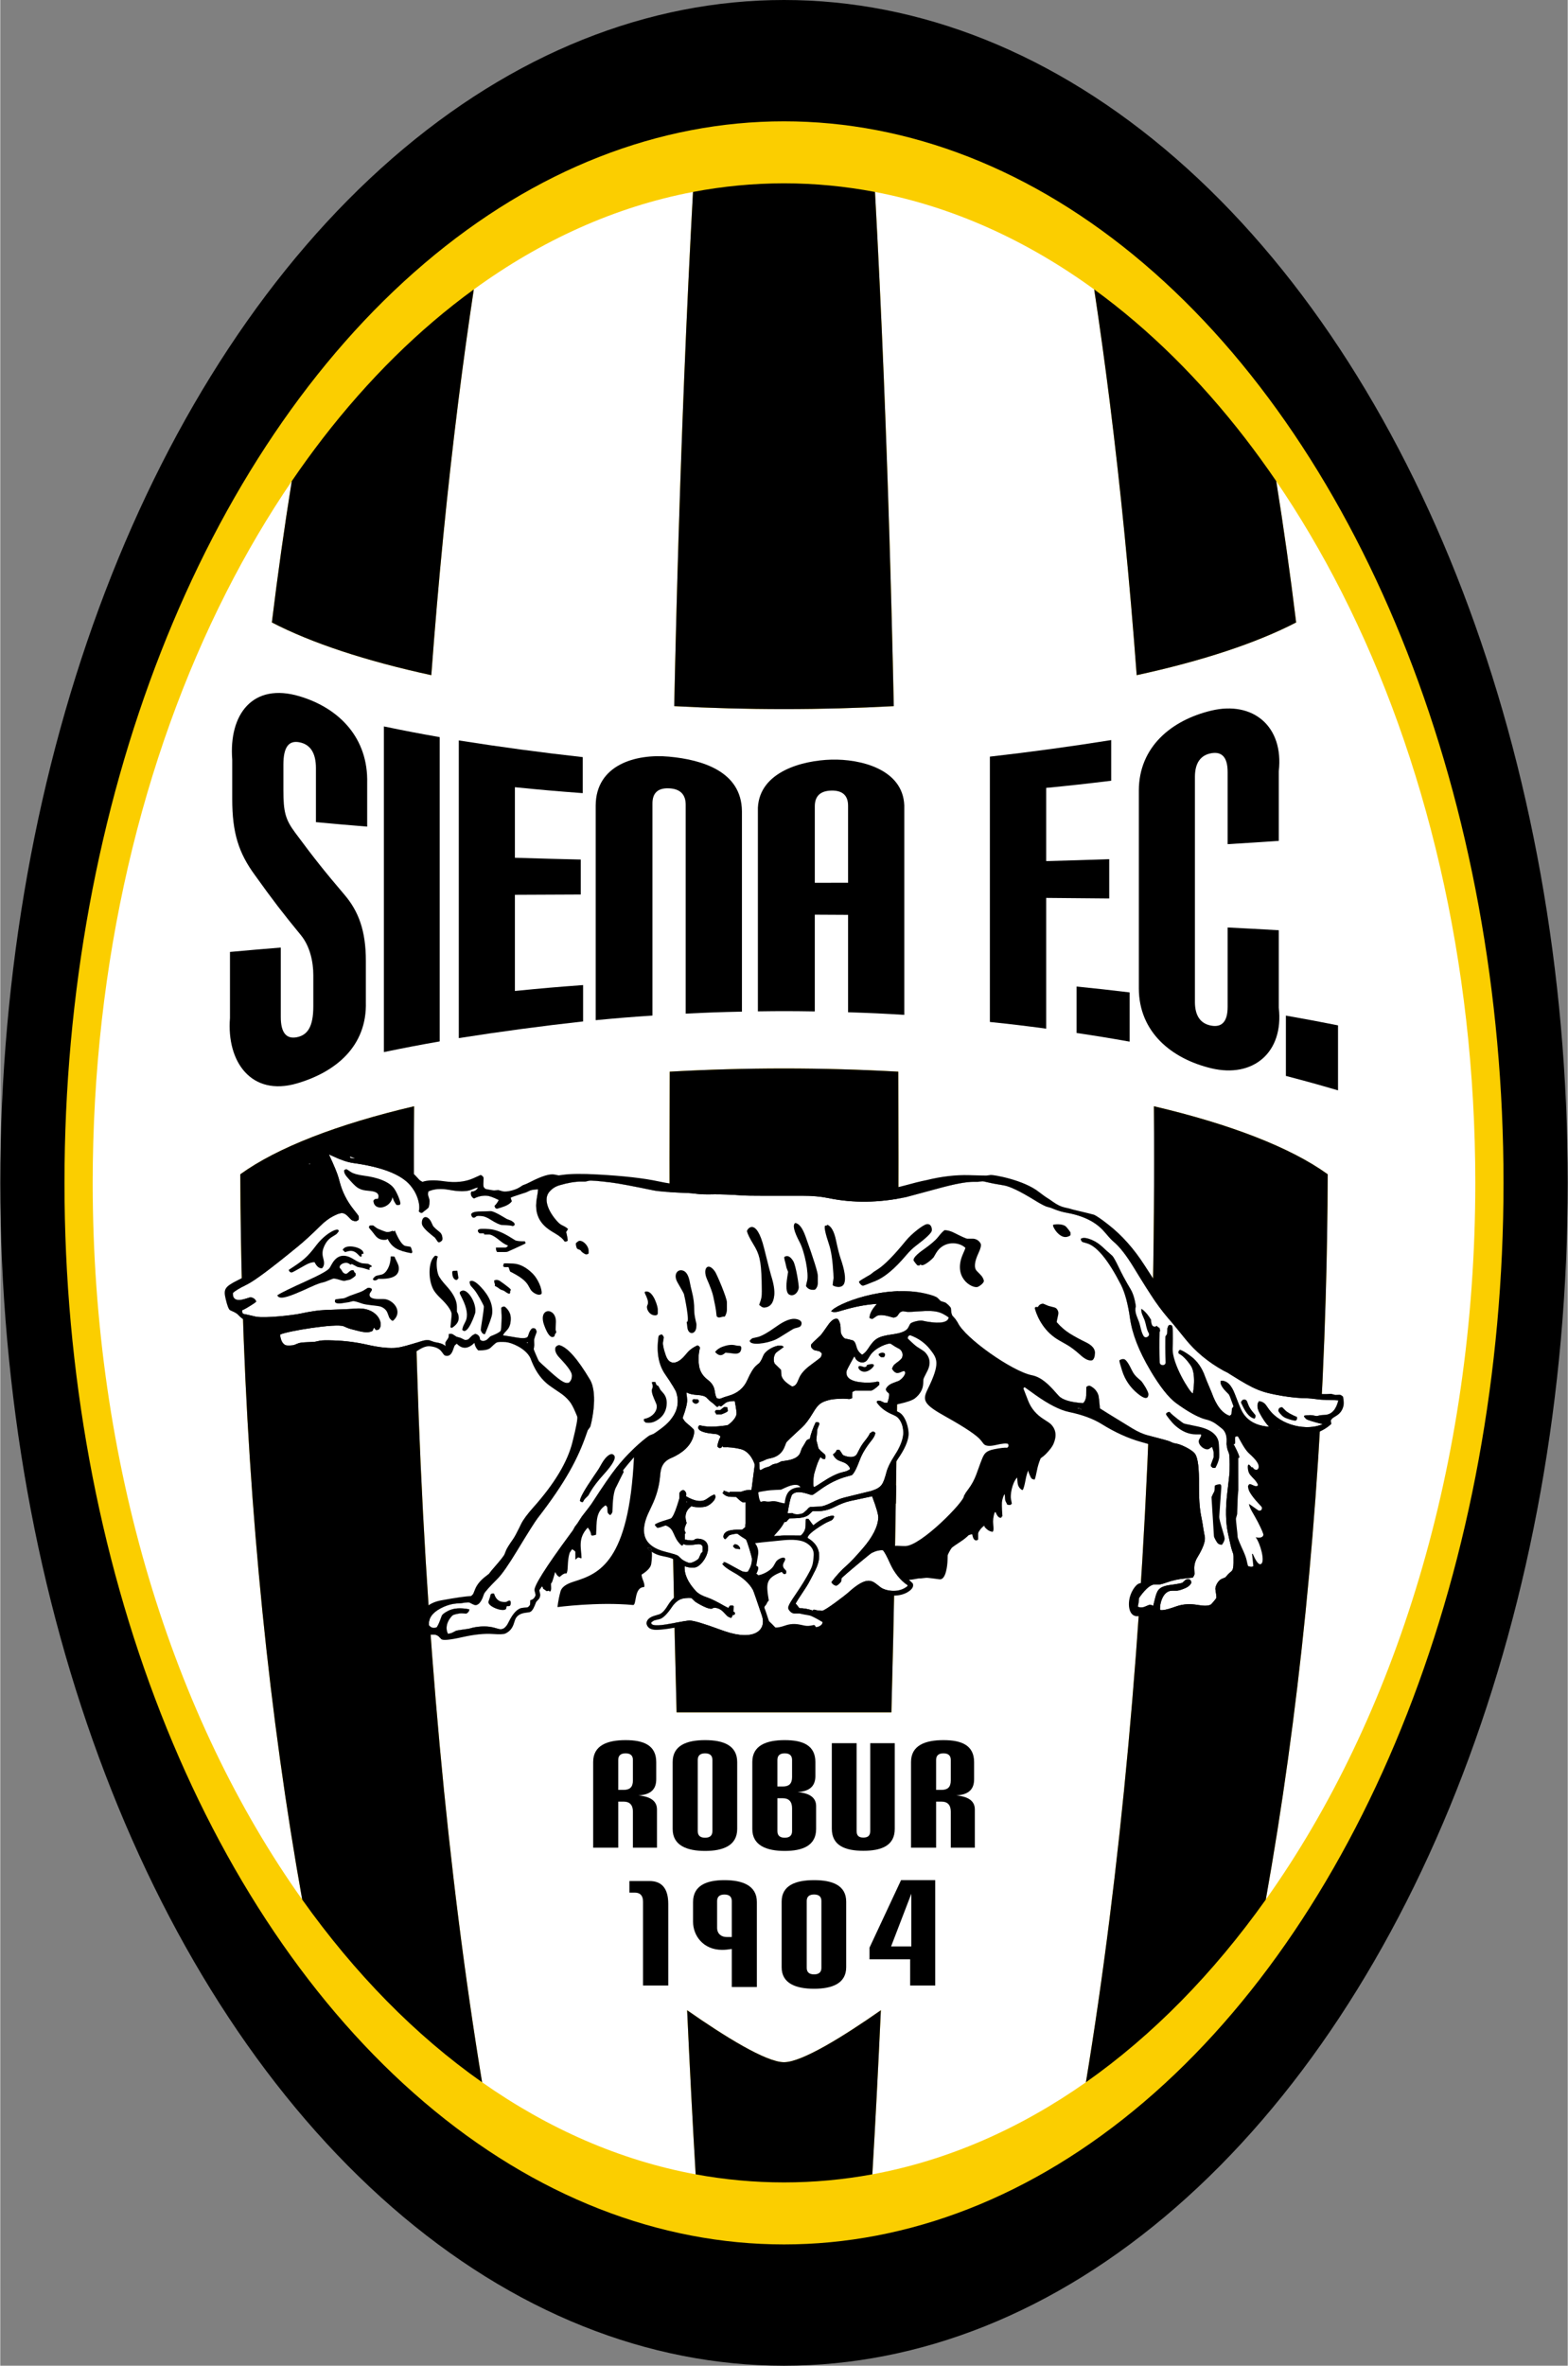 <svg xmlns="http://www.w3.org/2000/svg" viewBox="0.0 0.0 534.3 805.89" width="257.529" height="388.306">
  <rect x="0.0" y="0.0" width="534.3" height="805.89" fill="#808080" stroke="none"/>
  <defs>
    <style>
      .cls-1 {
        fill: #fbce00;
      }

      .cls-2 {
        fill: #fff;
      }
    </style>
  </defs>
  <g>
    <g>
      <g>
        <ellipse cx="267.15" cy="402.95" rx="267.15" ry="402.95"/>
        <ellipse class="cls-1" cx="267.15" cy="402.95" rx="245.26" ry="361.62"/>
        <g>
          <path class="cls-2" d="M431.38,647.1c44.04-61.87,71.41-148.38,71.41-244.15,0-75.3-16.92-144.87-45.56-201.24-6.79-13.38-14.25-26.01-22.29-37.8,2.51,15.65,4.78,31.71,6.78,48.13-13.56,7.03-32.14,13.15-54.35,17.96-2.4-32.41-5.48-63.51-9.17-92.97-1.65-13.15-3.42-25.97-5.31-38.43-23-16.72-48.16-28.16-74.72-33.21,1.09,19.9,2.09,40.88,2.98,62.8,1.43,35.21,2.58,72.85,3.42,112.37-12.12.65-24.63,1-37.42,1s-25.3-.35-37.42-1c.84-39.52,1.99-77.16,3.42-112.37.89-21.92,1.89-42.9,2.98-62.8-26.56,5.05-51.72,16.49-74.72,33.21-1.89,12.46-3.66,25.28-5.31,38.43-3.69,29.46-6.77,60.56-9.17,92.97-22.21-4.81-40.79-10.93-54.35-17.96,2-16.42,4.27-32.48,6.78-48.13-8.04,11.79-15.5,24.42-22.29,37.8-28.64,56.37-45.56,125.94-45.56,201.24,0,95.77,27.37,182.28,71.41,244.15-11.1-62.06-18.24-131.17-20.4-204.46-.42-14.06-.66-28.27-.7-42.62,12.62-9.11,33.19-17.07,59.25-23.17-.05,6.02-.07,12.07-.07,18.14,0,23.9.36,47.45,1.05,70.54,2.71,90.05,10.55,173.19,22.19,243.81,22.5,15.81,47,26.6,72.8,31.36-1.05-17.73-2.02-36.39-2.91-55.9,12.75,8.9,26.9,17.7,33.02,17.7s20.27-8.8,33.02-17.7c-.89,19.51-1.86,38.17-2.91,55.9,25.8-4.76,50.3-15.55,72.8-31.36,11.64-70.62,19.48-153.76,22.19-243.81.69-23.09,1.05-46.64,1.05-70.54,0-6.07-.02-12.12-.07-18.14,26.06,6.1,46.63,14.06,59.25,23.17-.04,14.35-.28,28.56-.7,42.62-2.16,73.29-9.3,142.4-20.4,204.46ZM230.54,583.32c-.91-33.94-1.57-69.47-1.96-106.21-.3-26.78-.45-54.21-.45-82.12,0-10.04.02-20.01.06-29.92,12.6-.71,25.63-1.09,38.96-1.09s26.36.38,38.96,1.09c.04,9.91.06,19.88.06,29.92,0,27.91-.15,55.34-.45,82.12-.39,36.74-1.05,72.27-1.96,106.21h-73.22Z"/>
          <path d="M161.41,98.6c-1.89,12.46-3.66,25.28-5.31,38.43-3.69,29.46-6.77,60.56-9.17,92.97-22.21-4.81-40.79-10.93-54.35-17.96,2-16.42,4.27-32.48,6.78-48.13,3.42-5.01,6.94-9.86,10.56-14.56,15.46-20.02,32.76-37.14,51.49-50.75Z"/>
          <path d="M164.24,709.34c-22.72-15.97-43.4-37.06-61.32-62.24-11.1-62.06-18.24-131.17-20.4-204.46-.42-14.06-.66-28.27-.7-42.62,12.62-9.11,33.19-17.07,59.25-23.17-.05,6.02-.07,12.07-.07,18.14,0,23.9.36,47.45,1.05,70.54,2.71,90.05,10.55,173.19,22.19,243.81Z"/>
          <path d="M441.72,212.04c-13.56,7.03-32.14,13.15-54.35,17.96-2.4-32.41-5.48-63.51-9.17-92.97-1.65-13.15-3.42-25.97-5.31-38.43,18.73,13.61,36.03,30.73,51.49,50.75,3.62,4.7,7.14,9.55,10.56,14.56,2.51,15.65,4.78,31.71,6.78,48.13Z"/>
          <path d="M452.48,400.02c-.04,14.35-.28,28.56-.7,42.62-2.16,73.29-9.3,142.4-20.4,204.46-17.92,25.18-38.6,46.27-61.32,62.24,11.64-70.62,19.48-153.76,22.19-243.81.69-23.09,1.05-46.64,1.05-70.54,0-6.07-.02-12.12-.07-18.14,26.06,6.1,46.63,14.06,59.25,23.17Z"/>
          <path d="M304.57,240.56c-12.12.65-24.63,1-37.42,1s-25.3-.35-37.42-1c.84-39.52,1.99-77.16,3.42-112.37.89-21.92,1.89-42.9,2.98-62.8,10.15-1.93,20.5-2.94,31.02-2.94s20.87,1.01,31.02,2.94c1.09,19.9,2.09,40.88,2.98,62.8,1.43,35.21,2.58,72.85,3.42,112.37Z"/>
          <path d="M267.15,702.5c6.12,0,20.27-8.8,33.02-17.7-.89,19.51-1.86,38.17-2.91,55.9-9.86,1.81-19.91,2.75-30.11,2.75s-20.25-.94-30.11-2.75c-1.05-17.73-2.02-36.39-2.91-55.9,12.75,8.9,26.9,17.7,33.02,17.7Z"/>
          <path d="M306.17,394.99c0,27.91-.15,55.34-.45,82.12-.39,36.74-1.05,72.27-1.96,106.21h-73.22c-.91-33.94-1.57-69.47-1.96-106.21-.3-26.78-.45-54.21-.45-82.12,0-10.04.02-20.01.06-29.92,12.6-.71,25.63-1.09,38.96-1.09s26.36.38,38.96,1.09c.04,9.91.06,19.88.06,29.92Z"/>
        </g>
        <g>
          <path d="M215.65,629.43v-12.3c0-2.25-1.1-3.4-3.15-3.4h-1.85v15.7h-8.55v-29.2c0-5.65,4.8-7.45,11.05-7.45s10.45,1.8,10.45,7.5v5.8c0,3.4-1.75,5.25-6.05,5.55,4.3.4,6.3,2,6.3,4.8v13h-8.2ZM215.65,599.53c0-1.5-.85-2.25-2.5-2.25s-2.5.75-2.5,2.25v10.2h1.85c2,0,3.15-.85,3.15-3.2v-7Z"/>
          <path d="M229.2,600.23c0-5.65,4.8-7.45,11.05-7.45s10.95,1.8,10.95,7.5v22.75c0,5.7-4.85,7.5-10.95,7.5s-11.05-1.8-11.05-7.45v-22.85ZM242.75,599.53c0-1.5-.85-2.25-2.5-2.25s-2.5.75-2.5,2.25v24.25c0,1.5.85,2.25,2.5,2.25s2.5-.75,2.5-2.25v-24.25Z"/>
          <path d="M278.1,623.03c0,5.7-4.6,7.5-10.7,7.5s-11.05-1.8-11.05-7.45v-22.85c0-5.65,4.8-7.45,11.05-7.45s10.45,1.8,10.45,7.5v4.65c0,3.4-1.75,5.25-6.05,5.55,4.3.4,6.3,2,6.3,4.8v7.75ZM269.9,599.53c0-1.5-.85-2.25-2.5-2.25s-2.5.75-2.5,2.25v9.05h1.85c2,0,3.15-.85,3.15-3.2v-5.85ZM269.9,615.98c0-2.25-1.1-3.4-3.15-3.4h-1.85v11.2c0,1.5.85,2.25,2.5,2.25s2.5-.75,2.5-2.25v-7.8Z"/>
          <path d="M296.55,593.83h8.35v29.2c0,5.65-4.45,7.45-10.7,7.45s-10.75-1.8-10.75-7.5v-29.15h8.45v29.9c0,1.5.65,2.25,2.3,2.25s2.35-.75,2.35-2.25v-29.9Z"/>
          <path d="M324,629.43v-12.3c0-2.25-1.1-3.4-3.15-3.4h-1.85v15.7h-8.55v-29.2c0-5.65,4.8-7.45,11.05-7.45s10.45,1.8,10.45,7.5v5.8c0,3.4-1.75,5.25-6.05,5.55,4.3.4,6.3,2,6.3,4.8v13h-8.2ZM324,599.53c0-1.5-.85-2.25-2.5-2.25s-2.5.75-2.5,2.25v10.2h1.85c2,0,3.15-.85,3.15-3.2v-7Z"/>
        </g>
        <g>
          <path d="M219.1,676.38v-28.55c0-2.05-.95-3.1-2.8-3.1h-1.85v-3.95h6.85c4.25,0,6.4,2.6,6.4,7.8v27.8h-8.6Z"/>
          <path d="M249.35,663.93c-1.2.2-2.3.3-3.3.3-6.4,0-9.9-4.8-9.9-9.6v-6.65c0-5.7,4.6-7.5,10.7-7.5s11.05,1.8,11.05,7.45v28.96h-8.55v-12.95ZM249.35,647.63c0-1.5-.85-2.25-2.5-2.25s-2.5.75-2.5,2.25v9.07c0,2.1,1.5,3.15,3.2,3.15h1.8v-12.22Z"/>
          <path d="M266.35,647.78c0-5.54,4.8-7.3,11.05-7.3s10.95,1.76,10.95,7.35v22.3c0,5.59-4.85,7.35-10.95,7.35s-11.05-1.76-11.05-7.3v-22.4ZM279.9,647.58c0-1.47-.85-2.21-2.5-2.21s-2.5.74-2.5,2.21v22.79c0,1.47.85,2.21,2.5,2.21s2.5-.74,2.5-2.21v-22.79Z"/>
          <path d="M310.15,676.38v-8.93h-13.85v-3.98l10.75-22.99h11.65v35.9h-8.55ZM310.55,645.11l-6.9,17.95h6.9v-17.95Z"/>
        </g>
        <g>
          <path d="M124.62,341.36c.41,15.07-10.28,23.84-23.46,27.7-15.61,4.57-24.05-7.4-22.86-22.26,0-9.01,0-13.51,0-22.52,6.91-.63,10.38-.92,17.32-1.49v23.63c0,5.37,1.88,7.65,5.54,6.9,3.66-.75,5.55-3.68,5.55-10.53v-10.61c0-4.45-1.11-9.79-4.22-13.59-6.3-7.68-9.44-11.75-15.71-20.5-5.52-7.54-7.71-14.36-7.71-25.87v-13.43c-1.2-15.44,6.97-26.39,22.98-21.59,13.69,4.1,23.42,14.36,23.02,29.59v14.8c-7-.57-10.5-.87-17.47-1.52v-18.41c0-5.11-1.89-8.04-5.55-8.78-3.66-.75-5.54,1.52-5.54,7.59v8.74c0,7.31.66,9.93,3.99,14.41,6.69,9.02,10.05,13.21,16.77,21.11,4.9,5.71,7.35,12.39,7.35,22.6v14.03Z"/>
          <path d="M130.76,358.4c0-36.98,0-73.96,0-110.94,7.59,1.57,11.4,2.3,19.03,3.65,0,34.55,0,69.1,0,103.65-7.63,1.35-11.43,2.08-19.03,3.64Z"/>
          <path d="M156.3,353.64c0-33.8,0-67.61,0-101.41,14.06,2.23,28.11,4.12,42.25,5.69v12.27c-9.27-.69-13.89-1.1-23.13-2.02v24.03c8.97.28,13.46.4,22.45.61v11.91c-8.99.04-13.49.06-22.45.1v32.76c9.28-.92,13.93-1.33,23.25-2.01,0,4.96,0,7.43,0,12.39-14.19,1.57-28.27,3.46-42.37,5.68Z"/>
          <path d="M233.64,345.3c0-23.72,0-47.44,0-71.15,0-3.57-1.93-5.43-5.67-5.6s-5.66,1.53-5.66,5.15c0,24.09,0,48.17,0,72.26-7.75.52-11.62.83-19.35,1.57,0-24.38,0-48.76,0-73.15.09-13.78,13.55-17.68,25.02-16.62,11.13,1.03,24.72,4.93,24.83,18.61,0,22.75,0,45.5,0,68.25-7.67.16-11.5.3-19.16.68Z"/>
          <path d="M288.99,344.82v-33.17c-4.54-.03-6.8-.04-11.34-.06,0,10.99,0,21.97,0,32.96-7.76-.12-11.64-.13-19.4-.02,0-23.13,0-46.26,0-69.38.61-12.31,15.23-16.12,25.07-16.38,9.83-.26,24.34,3.2,24.83,15.58,0,23.79,0,47.58,0,71.37-7.66-.47-11.49-.64-19.16-.89ZM288.99,274.48c0-3.53-1.93-5.24-5.67-5.16-3.74.07-5.67,1.84-5.67,5.35v26.06c4.54,0,6.81,0,11.34-.01,0-10.49,0-15.74,0-26.23Z"/>
          <path d="M337.33,348.13c0-30.13,0-60.25,0-90.38,13.84-1.57,27.59-3.44,41.35-5.64v13.85c-8.85,1.08-13.28,1.57-22.16,2.44v24.94c8.61-.23,12.91-.37,21.49-.66v13.39c-8.58-.09-12.88-.13-21.49-.19v44.54c-7.66-1.02-11.5-1.48-19.18-2.28Z"/>
          <path d="M366.88,351.88c0-6.32,0-9.49,0-15.81,7.25.73,10.86,1.13,18.08,2,0,6.71,0,10.06,0,16.77-7.22-1.28-10.84-1.87-18.08-2.95Z"/>
          <path d="M418.37,315.95c6.99.35,10.47.54,17.43.94,0,10.54,0,15.81,0,26.35,1.78,15.35-8.8,24.08-23,20.68-13.57-3.25-24.67-12.33-24.7-27.25,0-22.45,0-44.9,0-67.35.03-14.91,11.13-24,24.7-27.25,14.19-3.39,24.77,5.33,23,20.68v23.7c-6.95.47-10.44.7-17.43,1.12v-24.57c0-4.95-1.89-7.06-5.57-6.41-3.68.66-5.58,3.35-5.58,8.09,0,25.54,0,51.08,0,76.62,0,4.74,1.9,7.43,5.58,8.09,3.68.66,5.57-1.46,5.57-6.41v-27.05Z"/>
          <path d="M438.23,366.52c0-8.22,0-12.33,0-20.55,7.13,1.26,10.68,1.93,17.77,3.33,0,8.85,0,13.28,0,22.14-7.09-2.07-10.64-3.05-17.77-4.92Z"/>
        </g>
      </g>
      <g>
        <path d="M222.07,528.67c-.55-.37-1.09-.79-1.59-1.28.49-.02.96-.06,1.14-.15.24.33.38.84.45,1.43Z"/>
        <polygon points="234.06 511.53 234.06 511.73 233.96 511.73 233.86 511.63 233.86 511.53 234.06 511.53"/>
        <path d="M246.98,555.7c-.78-.26-1.27-.44-1.48-.52-5.57-2.05-9.06-3.1-10.47-3.13-.59-.02-2.72.33-6.38,1.03-4.73.91-6.98.78-6.75-.41.53-.42.96-.67,1.28-.74l1.53-.37c1.17-.28,2.59-1.68,4.28-4.18,1.02-1.51,2.19-2.44,3.52-2.79,1.36-.35,3.06-.23,3.12-.18l1.19,1.15c.22.22,5.02,3.23,6.09,2.28.11-.11.28-.16.5-.15,1.15.02,2.18.51,3.1,1.46l1.21,1.28c.26.26.74.51,1.45.73.22-.34.39-.69.53-1.07.22.13.42.1.58-.1.44-.5-.14-1-.4-.91l.09-1.92s-.04-.04-.06-.06c-.03-.02-.05-.05-.07-.07l-.07-.07h-1.01c-.24.24-.43.51-.55.82-.48-.22-.95-.46-1.41-.72-2.51-1.45-4.39-2.37-5.62-2.79-1.92-.64-3.27-1.39-4.05-2.24-2.75-2.97-4.03-5.8-3.85-8.48,2.03.66,3.54.66,4.54.01,3.38-2.24,5.73-9.24-.11-9.4-.47-.02-.83.1-1.09.35-.35.34-1.44.33-3.26-.04v-1.82c0-.07.04-.17.13-.31h.17c-.07-.26-.17-.5-.3-.71-.25-.41-.14-1.16.34-2.24l.26-.58-.13-.44c-.65-2.25-.03-4.02,1.84-5.33.35.46,3.89.57,5.04.1,1.8-.72,3.88-2.9,2.73-4.05-.64.26-1.1.49-1.38.68l-1.32.9c-1.66,1.13-3.99.8-7.01-.97.23-.68.1-1.28-.39-1.8-.73-.78-1.82.34-1.82.81v1.53c0,.17-.29,1.13-.86,2.88-.75,2.25-1.4,3.61-1.96,4.09-.1.08-.56.24-1.38.49-2.17.64-3.56,1.18-4.17,1.63-.04.22.23.59.81,1.11.4.03,1.03-.13,1.9-.47.59-.23.93-.32,1.03-.29,1.12.39,1.95,1.17,2.49,2.34l.73,1.58c.49,1.05,1.17,1.98,2.05,2.79.35.19.55.06.6-.41.06,0,.12.02.2.05.78.37,2.3.38,4.55.04,1.09-.17,1.74.14,1.92.91.03.12-.01,1.63-.04,1.66l-.56.56-.71,1.63c-.24.53-2.28,1.64-3.12,1.61-.44-.01-2.11-.73-2.78-1.35l-1.12-1.04c-.33-.31-1.79-.78-4.38-1.43-6.95-1.73-8.94-5.99-5.98-12.79.35-.79.78-1.71,1.29-2.76,1.63-3.34,2.59-6.76,2.89-10.26.18-2.06.4-4.66,3.71-6.1,3.98-1.73,6.48-4.06,7.51-7.01.39-1.11.48-1.98.29-2.62-.04-.17-.48-.6-1.31-1.31l-1.46-1.25c-.31-.27-.66-.76-1.07-1.47,1.1-2.96,1.61-5.04,1.54-6.24l-.08-1.07-.16-.98.03-.15c.02-.08.02-.18.02-.31.75.5,2.01.8,3.78.91,1.5.09,2.5.39,3,.88l1.12,1.11,1.23.94,1.13,1.05c.14.12.72-.03.71-.31.22-.16.44.08.4.2.28.01.45,0,.51-.05l1.29-1.04c.6-.49,1.68-.73,3.25-.73.48,2.52.68,4,.61,4.44-.3,1.89-2.75,3.66-3.02,3.78-.23.1-5.22.83-7.88.37l-.93-.16c-.2-.04-.49-.1-.89-.18-.03.16-.08.3-.18.43l-.22.03.05.4c.12.98,1.63,1.64,4.53,1.98l1.71.2c.37.04.83.31,1.39.79-.61,1.26-.98,2.38-1.1,3.38.47.59.91.72,1.31.41.08-.06.15-.11.24-.15l.06-.26c.18-.09.42.19.41.3,1.94-.1,3.95.12,6.01.64,3.33.85,4.75,5.05,4.71,5.41l-1.1,8.48c-1.07,0-1.86.09-2.39.25l-1.14.37h-3.84c-.09.01-.12.11-.1.31-.79-.28-1.26-.45-1.42-.5l-.61-.2v.4c.01.09-.13.21-.4.35.68.89,1.65,1.35,2.93,1.38l1.72.03.77.72c.87.81,1.46,1.19,1.76,1.14l.71-.1v7.28s-.06.4-.06.4c-.03.21-.04.48-.03.81-.65.61-1.06.91-1.21.91h-1.53c-3.19.01-4.77.85-4.73,2.54.28.63.55.82.81.55l1.04-1.08c.33-.34,2.73-.79,3-.59l1.36.98,1.42.88c.42.26,2.05,6.03,2.08,6.41.12,1.51-.34,3.07-1.41,4.65-.58.11-1.15.07-1.72-.09-.23-.06-1.73-.86-4.48-2.39-1.35-.76-2.04-1-2.08-.74l.1.31c-.07-.03-.18.01-.34.12-.05.03-.11.06-.17.08.53.79,1.78,1.74,3.76,2.84,3.28,1.81,5.51,3.84,6.71,6.07.17.31,1.19,3.23,3.06,8.78,1.61,4.76-2.41,8.76-12.66,5.28Z"/>
        <path d="M272.74,506.6c-2.21.11-3.69.84-4.44,2.18-.5.87-.8,1.98-.91,3.33-.5-.03-1.28-.2-2.33-.51-.83-.24-1.66-.29-2.48-.14-.6.1-1.19.09-1.79-.05-.39-.09-.92-.02-1.58.21-.32-.46-.56-1.16-.68-2.09-.11-.73-.15-1.1-.13-1.14.06-.12,1.07-.32,3.04-.61.61-.09,1.65-.18,3.12-.24l1.57-.07,1.39-.64c2.73-1.27,4.47-1.34,5.22-.23Z"/>
        <path d="M280.27,552.57c.03,1.26-1.95,1.83-2.32,1.67-.14-.52-.41-.74-.81-.64-1.13.28-2.07.34-2.83.19l-1.82-.37c-1.7-.34-3.33-.24-4.9.31-1.5.52-2.63.75-3.38.69-.46-.49-.81-.86-1.05-1.09l-1.13-1.09-.51-1.52c-.11-.34-.28-.86-.51-1.54l-.55-1.53.1-.4.54-.67.39-.77c.07-.14.23-.34.48-.58-.91-5.75-1.2-7.59,4.43-9.76.78,1.32,1.52.59,1.52.35v-.71l-.65-.71c-.59-.66-.61-1.43-.07-2.31.4-.65.46-1.09.18-1.34-.57-.52-2.49.45-2.99,1.3l-.8,1.39c-1.01,1.72-4.01,3.09-5.27,3.16-.21-.33-.41-.48-.61-.46.9-1.66.9-2.57,0-2.73l.6-3.74c.23-1.45-.11-2.78-1.02-3.98,0-.04,3.15-.37,9.44-.99,3.64-.36,6.26-.08,7.87.83,1.89,1.08,2.79,2.51,2.67,4.28-.19,2.8-.42,3.63-1.28,5.31-1.21,2.33-2.86,5.03-4.96,8.09-2.77,4.06-2.81,4.51-2.03,5.49.51.64,1.07.96,1.67.96h1.72s1.67.34,1.67.34l1.69.3c.65.11,2.15.86,4.52,2.27Z"/>
        <path d="M307.76,488.89c-.24,2-1.22,4.33-2.94,7-1.39,2.16-2.29,3.98-2.69,5.45-1.2,4.35-1.57,5.38-5.27,6.57-.17.06-3.15.79-8.94,2.19-1.32.32-2.74.86-4.26,1.63-1.89.95-3.32,1.45-4.29,1.49l-1.54.06-1.54.06c-.4.02-.81.33-1.26.93l-1.18,1.05c-.53.47-2.71.87-3.76.17-.12-.09-.51-.08-1.17.04-.29.04-.45.01-.51-.11-.02-.04.07-.58.25-1.62.49-2.75.94-4.33,1.33-4.72.91-.9,2.51-1.01,4.79-.32l1.6.49c.11.03.28.03.51,0,.1-.02.93-.58,2.48-1.71,3.13-2.27,6.27-3.8,9.4-4.61.95-.25,1.44-.38,1.47-.4.71-.49,1.64-2.25,2.78-5.31.76-2.02,2.06-4.17,3.9-6.46.82-1.01,1.27-1.87,1.35-2.56-.14-.39-.86-.79-1.38-.25-.13.16-.28.24-.44.25-.21.59-.81,1.5-1.79,2.71-.72.89-1.32,1.82-1.81,2.79l-.78,1.51c-1.09,2.15-4.75.59-4.87.42l-.95-1.45-.09-.1s-.07-.07-.11-.1c-.03-.04-.07-.07-.1-.1l-.81.05c-.28.68-.71,1.18-1.31,1.51.52,1.09,1.24,1.8,2.14,2.15l1.48.57c.53.21.97.47,1.31.8.56.54.84.96.84,1.27v.3c-.56.37-1.01.59-1.32.68l-1.51.39c-1.8.47-4.07,1.62-6.82,3.45-1.19.8-2.04,1.32-2.56,1.57-.33-.35-.36-1.62-.1-3.81.07-.58.39-1.7.94-3.37.47-1.41.94-2.45,1.41-3.13.21.54,1.13.91,1.57.61.18-.74.11-1.25-.21-1.52l-1.11-.94c-.25-.21-.58-.57-1-1.06l-.37-1.51-.35-1.34.17-1.85.18-1.85.65-1.65c.07-.19.01-.4-.21-.61l-.1-.1h-.9c-.94,1.97-1.62,3.86-2.02,5.67-.63.16-1.03.38-1.19.66l-.74,1.28-.79,1.29-.51,1.43c-.52,1.46-2.17,2.39-4.96,2.77-.98.13-1.48.21-1.52.23l-1.28.64-1.53.36-1.37.78-1.52.47-1.34.72c-.26.15-.4-.22-.4-1.08,0-.69-.04-1.21-.11-1.55.6-.21,1.05-.39,1.33-.51l1.38-.62,1.49-.35c2.17-.51,3.65-1.78,4.45-3.81l.56-1.43c.11-.28,1.92-2.02,5.42-5.22,1.12-1.02,2.34-2.63,3.66-4.84,1.87-3.12,2.7-3.73,5.76-4.52.91-.23,2.44-.36,4.58-.4.51,0,1.16.04,1.95.13.2.03.57-.07,1.11-.3-.04-.72,0-1.43.1-2.13.51-.27.81-.4.91-.4h5.14c.7-.01,1.74-.68,3.13-2.04v-.61c0-.48-.57-.56-1.72-.24-.18.05-10.14,1.08-9.5-3.68.05-.35.92-2.04,2.62-5.05h.2c.55,1.96,3.25,2.77,4.38.97l.89-1.41c1.68-2.67,6.34-4.38,7.05-3.93l1.39.9,1.43.81c.91.51,1.49,1.77,1,2.98-.13.33-.52.75-1.18,1.26l-1.37,1.08c-.31.24-.59.73-.85,1.46.73,1.35,1.67,1.75,2.79,1.23.62-.29,1.07-.43,1.35-.43,1.08.7-.86,2.96-2.09,3.43l-1.63.62c-1.35.51-2.19,1.21-2.53,2.13.02.05.03.11.04.17.05.34.29.68.73,1,.13.1.24.21.34.34.1.75-.1,1.79-.6,3.13-.53.04-.93,0-1.18-.11l-1.06-.49c-.26-.12-.66-.15-1.2-.09l-.06.17c-.04.13-.09.24-.14.33,1.13,1.65,2.73,2.95,4.8,3.9l1.37.63c2.09.96,3.15,4.14,2.84,6.67Z"/>
        <path d="M309.26,540c.02.1.02.2,0,.3-3.09,2.63-7.71,1.58-9.2.42l-1.4-1.1c-1.96-1.54-4.01-2.22-9.74,3.02-.74.67-7.9,6.2-8.84,6.1l-.91-.1-.91-.1-.8-.2c-.21-.05-.36.05-.46.31-1.67-.56-3.2-.83-4.6-.8-.15-.16-.29-.34-.41-.52-.4-.57-.7-.91-.9-1,.22-.51,1.34-2.27,3.36-5.29.71-1.07,1.45-2.37,2.23-3.91.4-.8.63-1.25.68-1.34,2.96-5.33,2.23-9.29-2.17-11.89-.1-1.56,5.92-5.01,6.6-5.31l1.55-.69c.35-.16.65-.59.93-1.29-.1-.1-.2-.2-.31-.3-1.9.07-4.17,1.16-6.81,3.29-.21-.22-.4-.46-.58-.71-.64-.89-1-1.38-1.09-1.46-.6-.13-.9-.03-.91.31l-.05,1.96c-.03,1.35-.58,2.48-1.66,3.39-2.13,0-3.69,0-4.68-.02-1.1-.03-2.57.05-4.41.24l.1-.3,1.25-1.4c.91-1.02,1.64-2.07,2.18-3.15.36.05.6,0,.72-.14l.48-.57c.11-.12.27-.29.51-.51l1.74-.04c2.43-.06,4.05-.47,4.87-1.22l1.27-1.18h1.52c2.08,0,4.02-.46,5.8-1.37,2.1-1.07,3.96-1.78,5.59-2.13,4.36-.92,6.83-1.45,7.39-1.58,1.46,3.86,2.15,6.31,2.1,7.33-.16,3.07-1.94,6.57-5.35,10.5-2.34,2.7-4.13,4.6-5.37,5.69-1.98,1.74-3.74,3.66-5.27,5.74.46.73,1.01,1.12,1.62,1.17.51.03,1.69-1.28,1.71-1.42l.1-1.01c.02-.2,2.28-2.17,6.79-5.9,2.12-1.77,3.3-2.7,3.54-2.82,1.42-.71,2.69-1.01,3.8-.9.51.5,1.3,1.93,2.35,4.28,1.53,3.41,3.54,5.95,6.05,7.62Z"/>
        <polygon points="368.16 479.79 368.16 479.99 368.06 479.99 367.26 479.79 367.26 479.69 367.86 479.69 368.16 479.79"/>
        <path d="M368.48,480.05l-.13.02-.07.03v-.1c.07-.01.14.01.2.05Z"/>
        <path d="M436.07,486.9l-.14.02-.06.03v-.1c.07,0,.14.01.2.05Z"/>
        <path d="M456.1,477.05c-.75,3.12-2.24,4.77-4.46,4.93l-1.49.11-1.44.31-1.46-.27c-.87-.17-2.75.07-2.79.16-.1.25.13.62.73,1.12.34.29,2.19.87,5.54,1.74-5.11,2.34-14.26.67-18.43-5.26l-.83-1.18c-.55-.79-1.35-1.25-2.39-1.39-.78.96-.72,2.31.18,4,1.17,2.18,2.26,3.74,3.28,4.72-4.68-.35-7.84-2.24-9.5-5.67-.42-.85-1.15-2.66-2.2-5.42-1.21-3.24-2.83-4.75-4.81-4.56-.26.93.34,2.12,1.77,3.59l1,1.02c.16.16.69,1.53,1.61,4.12-.39.41-.58.75-.6,1l-.1,1.49c-.01.21-.23.44-.67.7-2.53-.88-4.57-3.51-6.11-7.88-.03-.1-.6-1.44-1.69-4.02-.27-.66-.45-1.12-.54-1.38-1.06-3.06-2.71-5.42-4.98-7.08-1.7-1.26-2.92-1.95-3.63-2.1-.48.38-.61.78-.39,1.22,1.3.65,2.66,2,4.08,4.07,1.98,2.85.86,9.39.68,9.56-1-.57-7.14-7.76-6.87-15.51.16-4.44.04-6.94-.12-7.51-.34-.34-.77-.39-1.25-.16-.27.61-.41,1.06-.42,1.38l-.04,1.51-.82,1.1c-.19.27-.47.67-.8,1.2-.26-.24-.4-.42-.41-.53l-.15-1.52c-.18-1.81-.61-3.22-1.33-4.25-.63-.91-1.32-1.23-2.07-.95-1.4-2.24-2.73-3.55-3.99-3.94-.44.5-.6.9-.46,1.21l.57,1.37.62,1.34c.37.82.55,1.27.54,1.35-.02.4-.17.74-.43,1.03-1.05-2.05-1.66-3.91-1.82-5.57-.29-3.07-.94-5.43-1.92-7.07-1.66-2.75-3.02-5.29-4.11-7.6-.98-2.05-1.69-3.3-2.11-3.77-.18-.18-.53-.5-1.08-.96-.49-.4-1.19-1.05-2.14-1.94-1.13-1.05-2.28-1.86-3.48-2.39-1.95-.88-3.31-1.04-4.08-.49.14.64.37,1,.69,1.09l1.42.41c3.41.99,7.27,5.69,11.6,14.11,1.35,2.67,2.39,6.47,3.09,11.42.74,5.32,3.04,11.2,6.87,17.66,3.35,5.63,6.3,9.39,8.89,11.27,3.33,2.43,6.22,4.12,8.67,5.08,2.38.92,3.9,2.07,4.54,3.44l.63,1.32c.32.66.86,1.43,1.61,2.34l.74-.66c.43.58.77,1.5.99,2.75l.28,1.47.52,1.4c.21.55.27,2.56.21,6.04-.01.69-.29,3.2-.8,7.51-.63,5.26-.55,9.79.23,13.56.61,2.88,1.05,4.8,1.36,5.8l.47,1.37c.08.19.1,1.2.08,3.03-.01,1.49-.24,2.42-.67,2.79l-1.09.95-.97,1.14-1.38.59c-1.17.5-2.22,2.55-2.07,3.53l.22,1.48c.12.81.15,1.29.1,1.45-.06.2-1.61,2.06-1.85,2.21-.76.48-2.21.54-4.38.18-2.67-.47-5.09-.33-7.22.4l-1.4.48c-2.15.74-3.58,1-4.31.81-.27-1.33.63-6.56,4.07-6.57h1.52c.6,0,1.54-.27,2.84-.81,1.08-.45,1.8-1.05,2.17-1.81.09-.52-.11-.94-.63-1.25-.64-.09-1.1-.02-1.35.21l-1,.93c-.18.16-1.63.44-4.36.81-1.91.27-3.2.83-3.85,1.68-.4.52-.77,1.4-1.07,2.62-.44,1.73-.66,2.66-.7,2.78-.63-.34-1.12-.43-1.46-.29l-1.31.55c-1.03.42-1.85.41-2.47-.04.14-.62.24-1.08.27-1.39l.16-1.51c.02-.1,3-4.58,5.23-4.59h1.51c.48,0,1.44-.25,2.86-.76,1.79-.63,3.71-1.06,5.77-1.27,1.9-.2,2.87-.3,2.91-.31.42-.56.63-1,.61-1.36l-.08-1.51c-.08-1.44.31-2.82,1.13-4.15,1.79-2.94,2.63-5.18,2.49-6.71,0-.07-.09-.55-.27-1.48-.15-.79-.33-1.8-.49-2.98-.09-.61-.29-1.58-.55-2.95-.51-2.64-.76-6.16-.71-10.54.06-5.41-.34-8.86-1.23-10.33-.94-1.55-4.88-3.3-6.06-3.55l-1.45-.3-1.37-.6c-.36-.17-2.74-.81-7.12-1.95-1.75-.45-3.56-1.25-5.44-2.39-7.17-4.37-10.87-6.67-11.09-6.85-.21-2.58-.39-4.07-.53-4.5-.46-1.41-1.41-2.47-2.85-3.18-.4-.12-.82.02-1.26.41-.01,1.81-.02,2.79-.03,2.93-.12,1.19-.48,2.04-1.1,2.54-4.27-.27-7.05-1.12-8.33-2.54l-.96-1.07c-2.26-2.53-4.8-5.07-8.16-5.88-6.91-1.67-23.21-12.74-25.25-17.94l-.77-1.18-.95-1.07c-.2-.21-.35-.62-.47-1.2l-.14-1.47c-.03-.32-1.46-1.78-2.07-1.97l-1.4-.44-1.02-1.02c-.47-.49-1.85-.99-4.15-1.53-13.8-3.23-30.66,3.59-32.17,6.04.68.33,1.56.34,2.62.02l1.42-.41c4.17-1.23,8.03-1.95,11.57-2.15-1.71,1.86-2.55,3.47-2.5,4.82.52.29.91.35,1.15.18l1.13-.79c.78-.53,2.18-.53,4.2.02l1.44.4c.34.1.82-.03,1.42-.4l.87-1.15c.17-.22.54-.41,1.1-.57l1.48.2c.44.06,1.94,0,4.48-.19,5.02-.35,6.84.06,9.7,2.1-.28,1.71-2.79,2.19-7.51,1.41l-1.44-.3c-1.07-.22-3.89.49-4.21,1.11l-.66,1.26c-.58,1.1-2.32,1.85-5.24,2.27-5.34.74-6.22,1.55-8.46,4.94-.6.92-1.27,1.6-2.02,2.03-.9-.67-1.48-1.4-1.74-2.18l-.45-1.41c-.18-.56-.45-.96-.8-1.23-.1-.06-.56-.2-1.38-.39l-1.44-.32c-.38-.08-1.44-1.35-1.48-2.39l-.05-1.52c-.03-1.02-.34-1.93-.91-2.73-1.01-.39-2.14.3-3.38,2.09-1.42,2.05-2.27,3.21-2.54,3.49-.04.03-.38.34-1.05.96-.98.89-1.68,1.57-2.09,2.05-.14.38-.12.78.06,1.16.41.5.77.8,1.1.87l1.38.3c.29.06.64.33,1.05.78-.01.51-.15.97-.43,1.39-.07.12-1.25,1-3.51,2.69-1.87,1.39-3.11,2.79-3.73,4.19l-.58,1.34c-.48,1.12-1.13,1.66-1.95,1.64-2.35-1.38-3.57-2.76-3.64-4.13l-.08-1.52-1.03-1.01-1-.97c-.71-.7-.62-3.21.62-4.09l1.19-.86c.26-.18.65-.47,1.15-.86-1.27-1.49-5.98.78-6.9,2.84l-.58,1.31c-.13.29-.39.71-.75,1.24l-1.12.95c-.92.79-1.93,2.41-3.03,4.89-1.19,2.72-3.32,4.53-6.4,5.41-.9.28-1.37.41-1.41.43l-1.4.53c-.26.1-.67.05-1.24-.15-.27-.57-.43-1.01-.49-1.31l-.26-1.48c-.23-1.33-1.03-2.5-2.38-3.52-1.69-1.29-2.66-2.91-2.92-4.86-.28-2.1-.16-4.1.32-6-.1-.38-.38-.66-.85-.82-1.45.67-2.6,1.49-3.4,2.43l-.92,1.08c-2.28,2.67-5.19,3.73-6.51-.23-.74-2.16-1.03-3.62-.91-4.35l.25-1.47c.06-.32-.15-.72-.63-1.17-.67.08-1.06.31-1.14.68-.77,5.33-.02,9.63,2.29,12.94,2.24,3.25,3.5,5.29,3.78,6.15,1.45,4.62-.37,8.78-5.44,12.46-1.31.96-2.09,1.51-2.34,1.63l-1.39.55c-.12.05-5.57,3.8-11.34,11.05-1.82,2.3-4.56,6.28-8.2,11.9-.38.61-1.54,2.14-3.46,4.58-.02.01-.28.42-.79,1.2l-.77,1.2-.86,1.13-.68,1.24-.86,1.17c-8.47,11.48-12.53,17.94-12.19,19.34l.34,1.42c.06.24-.41,1.62-1.8,1.9l-.08,1.52c-.35.59-.7.89-1.04.92l-1.49.14c-1.68.15-3.29,1.8-4.83,4.96-.89,1.86-2,2.61-3.31,2.23l-1.43-.4c-2.18-.61-4.63-.63-7.36-.06l-1.43.38-1.46.21c-1.75.24-2.72.41-2.91.5l-1.3.66c-.3.15-.77.27-1.42.36-1.56-2.99,1.1-6.02,1.72-6.38.4-.23,2.27-.64,2.9-.6l1.48.1c.22.02,1.13-.46,1.18-1.46-2.97-.59-5.37-.42-7.2.51-1.29.66-2.03,1.23-2.21,1.72l-.51,1.36c-.41,1.13-.82,1.98-1.21,2.54-1.04.4-1.92.18-2.64-.68-.21-2.31,1.08-4.21,3.86-5.71,1.88-1.01,3.73-1.58,5.53-1.72l1.49-.09,1.47-.21c.79-.11,1.29-.11,1.51,0l1.23.62c1.2.62,2.25-.11,3.16-2.18l.51-1.39c.22-.6,1.81-2.4,4.78-5.37,1.39-1.41,3.58-4.55,6.54-9.43,3.79-6.26,6.12-9.92,6.93-10.97,9.65-12.42,13.86-20.62,16.62-28.6l.49-1.39.84-1.17c.18-.27,2.95-11.01-.1-16.12-4.22-7.09-7.68-10.98-10.37-11.7-.48-.02-.91.19-1.3.66-.41,1.08.08,2.34,1.46,3.76,2.66,2.78,4.03,4.71,4.08,5.8.05,1.08-.29,1.94-1.03,2.57-1.05.31-2.14.02-6.06-3.48-2.57-2.29-3.96-3.6-4.21-3.92-.15-.21-1.76-3.85-1.72-4.06l.2-1.35-.07-1.52c-.01-.32.09-.77.3-1.38l.5-1.37c.13-.32,0-.76-.37-1.32-.56-.25-1-.22-1.33.08-.38.48-.62.87-.72,1.15l-.49,1.38c-.25.66-1.62.78-4.12.36-1.89-.34-3.35-.57-4.38-.7.2-.41.36-.69.49-.83l.97-1.08c.86-.96,1.26-2.36,1.18-4.2-.07-1.38-.75-2.6-2.03-3.67-.47-.11-.87.03-1.21.43.01.5.04,1,.09,1.5.12,1.09.1,2.59-.05,4.51l-.12,1.51c-.04.46-.81.99-2.3,1.63l-1.28.53-1.05,1.01c-.24.24-.69.44-1.34.59-.46,0-.87-.17-1.2-.51.06-.98-.67-1.82-1.65-1.92-.57.27-.96.51-1.18.74l-1.01,1.01c-.25.25-.7.34-1.37.29l-1.35-.67-1.42-.41-1.26-.81c-.28-.17-.74-.21-1.37-.09.03.68-.06,1.17-.26,1.47l-.77,1.15c-.21.32-.23.83-.04,1.52-.56-.55-1.37-.93-2.45-1.16l-1.44-.28-1.4-.5c-.71-.26-1.69-.19-2.93.2-4.26,1.36-7,2.1-8.25,2.24-2.55.3-5.95-.03-10.18-.99-3.85-.88-7.76-1.37-11.73-1.49-2.29-.08-3.79-.04-4.48.1l-1.44.31c-.38.09-1.37.15-2.98.2-1.48.05-2.47.19-2.95.38l-1.38.55c-.62.24-2.5.26-2.92.1-1.06-.42-1.7-1.62-1.93-3.62,2.41-1.2,19.19-3.92,21.69-2.84l1.3.56c.57.25,1.99.63,4.27,1.17,1.98.46,3.41.39,4.3-.19l.45-1.1.65.82c.57.05.95-.07,1.16-.36,1.61-1.91-.69-7.59-8.17-6.91-1.14.11-4.56.26-10.24.47-2.16.06-5.09.5-8.78,1.29-2.26.47-11.52,1.57-14.83.99-.3-.05-1.26-.28-2.86-.66-.48-.12-.96-.22-1.45-.3-.37-.27-.49-.7-.36-1.26.44-.19.88-.4,1.29-.64,2.01-1.18,3.16-1.94,3.47-2.29-.45-1.28-1.8-1.54-2.23-1.4l-1.4.44c-3,.93-4.46.28-4.32-1.96.61-.66,2.27-1.66,4.96-3,2.58-1.3,8.35-5.62,17.3-12.96,2.1-1.73,4.58-3.99,7.41-6.8,1.58-1.56,3.09-2.71,4.5-3.42,2.84-1.46,3.67-1.34,5.09.12l1,1.03c.24.24.68.42,1.33.55.39.1.82-.08,1.26-.52.11-.45.09-.88-.07-1.32-.03-.08-.63-.85-1.77-2.3-2.16-2.74-3.7-5.78-4.59-9.1l-.39-1.44c-.39-1.47-1.5-4.15-3.32-8.07.43.18.86.38,1.3.59,2.77,1.31,5.1,2.1,7.02,2.36,9.41,1.31,15.73,3.68,18.99,7.1,2.97,3.12,3.95,7.47,3.33,9.31.28.44.66.62,1.14.55,1.36-1.05,2.07-1.63,2.13-1.71.29-.46.55-2.15.31-2.94l-.43-1.41c-.08-.26-.03-.67.13-1.22,1.89-.89,4.31-1.07,7.26-.52,3.27.61,5.73.59,7.39-.06l1.39-.55c.15-.06.46-.12.89-.18-.51.89-1.29,1.35-2.32,1.37-.37.91.05,1.94.95,2.33,1.46-.72,2.89-1.02,4.27-.93.95.05,2.33.55,4.15,1.46-.35.75-.82,1.41-1.42,1.98.06.55.31.88.77,1,.46-.13.92-.27,1.38-.41,1.84-.55,3.08-1.24,3.71-2.12l-.39-1.22c.24-.19,1.53-.64,3.86-1.38l1.41-.45,1.3-.61c.46-.21,1.38-.36,2.76-.44,0,.56-.12,1.54-.38,2.93-1.42,7.6,3.35,10.42,6.19,12.08,1.62.94,2.69,1.86,3.21,2.73.38.16.74.07,1.11-.26-.09-.99-.27-1.96-.54-2.91l.64-1.04c-.44-.39-.79-.65-1.05-.78l-1.3-.67c-1.33-.68-7.25-7.43-3.98-11.25.92-1.08,2.08-1.81,3.5-2.22,2.8-.82,5.21-1.23,7.22-1.23h1.51l1.29-.3c.56-.14,3.03.06,7.4.59,2.46.3,7.3,1.2,14.52,2.7,1.75.35,5.69.67,11.82.9.69.03,1.68.11,2.96.28,1.3.18,3.27.22,5.91.16,2.11-.04,5.59.1,10.44.42.98.07,7.5.09,19.59.07,3.37-.01,6.34.26,8.92.79,8.37,1.74,17.21,1.64,26.54-.34.28-.07,4.06-1.09,11.33-3.05,5.25-1.43,9.13-2.15,11.64-2.15h1.51l1.47-.18c.12-.02.61.07,1.45.27,1.61.39,3.56.76,5.8,1.11,2.09.33,5.63,2.02,10.62,5.1,1.72,1.07,3.05,1.78,3.97,2.14l1.42.39,1.39.55c1.35.53,2.77.94,4.26,1.2,5.7,1.04,9.92,3.2,12.7,6.47,1.42,1.69,2.4,2.75,2.92,3.18,2.14,1.73,4.47,4.7,7.03,8.89,6.64,10.89,8.7,13.84,13.15,18.92.42.48,1.91,2.32,4.5,5.51,3.47,4.3,7.8,7.89,13.01,10.78l1.36.68,1.18.74c8.15,5.14,10.34,5.96,17.48,7.18,2.96.51,5.88.78,8.75.82.58,0,1.57.12,2.97.3,1.46.2,2.94.3,4.42.3,1.33,0,2.31.04,2.95.11Z"/>
        <path d="M194.83,527.89c-.25.38-.51.77-.78,1.17.22-.7.43-.71.78-1.17Z"/>
        <path d="M212.51,501.44s-.01-.01-.01-.02c.07-.12.08-.13.01.02Z"/>
        <path class="cls-2" d="M456.1,477.05c-.75,3.12-2.24,4.77-4.46,4.93l-1.49.11-1.44.31-1.46-.27c-.87-.17-2.75.07-2.79.16-.1.25.13.62.73,1.12.34.29,2.19.87,5.54,1.74-5.11,2.34-14.26.67-18.43-5.26l-.83-1.18c-.55-.79-1.35-1.25-2.39-1.39-.78.96-.72,2.31.18,4,1.17,2.18,2.26,3.74,3.28,4.72-4.68-.35-7.84-2.24-9.5-5.67-.42-.85-1.15-2.66-2.2-5.42-1.21-3.24-2.83-4.75-4.81-4.56-.26.93.34,2.12,1.77,3.59l1,1.02c.16.16.69,1.53,1.61,4.12-.39.41-.58.75-.6,1l-.1,1.49c-.01.21-.23.44-.67.7-2.53-.88-4.57-3.51-6.11-7.88-.03-.1-.6-1.44-1.69-4.02-.27-.66-.45-1.12-.54-1.38-1.06-3.06-2.71-5.42-4.98-7.08-1.7-1.26-2.92-1.95-3.63-2.1-.48.38-.61.78-.39,1.22,1.3.65,2.66,2,4.08,4.07,1.98,2.85.86,9.39.68,9.56-1-.57-6.97-9.87-6.87-15.51.09-4.44.04-6.94-.12-7.51-.34-.34-.77-.39-1.25-.16-.27.61-.41,1.06-.42,1.38l-.04,1.51-.82,1.1c-.19.27-.47.67-.8,1.2-.26-.24-.4-.42-.41-.53l-.15-1.52c-.18-1.81-.61-3.22-1.33-4.25-.63-.91-1.32-1.23-2.07-.95-1.4-2.24-2.73-3.55-3.99-3.94-.44.5-.6.9-.46,1.21l.57,1.37.62,1.34c.37.82.55,1.27.54,1.35-.02.4-.17.74-.43,1.03-1.05-2.05-1.66-3.91-1.82-5.57-.29-3.07-.94-5.43-1.92-7.07-1.66-2.75-3.02-5.29-4.11-7.6-.98-2.05-1.69-3.3-2.11-3.77-.18-.18-.53-.5-1.08-.96-.49-.4-1.19-1.05-2.14-1.94-1.13-1.05-2.28-1.86-3.48-2.39-1.95-.88-3.31-1.04-4.08-.49.14.64.37,1,.69,1.09l1.42.41c3.41.99,7.27,5.69,11.6,14.11,1.35,2.67,2.39,6.47,3.09,11.42.74,5.32,3.04,11.2,6.87,17.66,3.35,5.63,6.3,9.39,8.89,11.27,3.33,2.43,6.22,4.12,8.67,5.08,2.38.92,3.9,2.07,4.54,3.44l.63,1.32c.32.66.86,1.43,1.61,2.34l.74-.66c.43.58.77,1.5.99,2.75l.28,1.47.52,1.4c.21.55.27,2.56.21,6.04-.01.69-.29,3.2-.8,7.51-.63,5.26-.55,9.79.23,13.56.61,2.88,1.05,4.8,1.36,5.8l.47,1.37c.08.19.1,1.2.08,3.03-.01,1.49-.24,2.42-.67,2.79l-1.09.95-.97,1.14-1.38.59c-1.17.5-2.22,2.55-2.07,3.53l.22,1.48c.12.81.15,1.29.1,1.45-.06.2-1.61,2.06-1.85,2.21-.76.48-2.21.54-4.38.18-2.67-.47-5.09-.33-7.22.4l-1.4.48c-2.15.74-3.58,1-4.31.81-.27-1.33.63-6.56,4.07-6.57h1.52c.6,0,1.54-.27,2.84-.81,1.08-.45,1.8-1.05,2.17-1.81.09-.52-.11-.94-.63-1.25-.64-.09-1.1-.02-1.35.21l-1,.93c-.18.16-1.63.44-4.36.81-1.91.27-3.2.83-3.85,1.68-.4.52-.77,1.4-1.07,2.62-.44,1.73-.66,2.66-.7,2.78-.63-.34-1.12-.43-1.46-.29l-1.31.55c-1.03.42-1.85.41-2.47-.04.14-.62.24-1.08.27-1.39l.16-1.51c.02-.1,3-4.58,5.23-4.59h1.51c.48,0,1.44-.25,2.86-.76,1.79-.63,3.71-1.06,5.77-1.27,1.9-.2,2.87-.3,2.91-.31.42-.56.63-1,.61-1.36l-.08-1.51c-.08-1.44.31-2.82,1.13-4.15,1.79-2.94,2.63-5.18,2.49-6.71,0-.07-.09-.55-.27-1.48-.15-.79-.33-1.8-.49-2.98-.09-.61-.29-1.58-.55-2.95-.51-2.64-.76-6.16-.71-10.54.06-5.41-.34-8.86-1.23-10.33-.94-1.55-4.88-3.3-6.06-3.55l-1.45-.3-1.37-.6c-.36-.17-2.74-.81-7.12-1.95-1.75-.45-3.56-1.25-5.44-2.39-7.17-4.37-10.87-6.67-11.09-6.85-.21-2.58-.39-4.07-.53-4.5-.46-1.41-1.41-2.47-2.85-3.18-.4-.12-.82.02-1.26.41-.01,1.81-.02,2.79-.03,2.93-.12,1.19-.48,2.04-1.1,2.54-4.27-.27-7.05-1.12-8.33-2.54l-.96-1.07c-2.26-2.53-4.77-5.2-8.16-5.88-6.48-1.3-22.79-12.52-25.25-17.94l-.77-1.18-.95-1.07c-.2-.21-.35-.62-.47-1.2l-.14-1.47c-.03-.32-1.46-1.78-2.07-1.97l-1.4-.44-1.02-1.02c-.47-.49-1.85-.99-4.15-1.53-13.8-3.23-30.66,3.59-32.17,6.04.68.33,1.56.34,2.62.02l1.42-.41c4.17-1.23,8.03-1.95,11.57-2.15-1.71,1.86-2.55,3.47-2.5,4.82.52.29.91.35,1.15.18l1.13-.79c.78-.53,2.18-.53,4.2.02l1.44.4c.34.1.82-.03,1.42-.4l.87-1.15c.17-.22.54-.41,1.1-.57l1.48.2c.44.06,1.94,0,4.48-.19,5.02-.35,6.84.06,9.7,2.1-.28,1.71-2.79,2.19-7.51,1.41l-1.44-.3c-1.07-.22-3.89.49-4.21,1.11l-.66,1.26c-.58,1.1-2.32,1.85-5.24,2.27-5.34.74-6.22,1.55-8.46,4.94-.6.92-1.27,1.6-2.02,2.03-.9-.67-1.48-1.4-1.74-2.18l-.45-1.41c-.18-.56-.45-.96-.8-1.23-.1-.06-.56-.2-1.38-.39l-1.44-.32c-.38-.08-1.44-1.35-1.48-2.39l-.05-1.52c-.03-1.02-.34-1.93-.91-2.73-1.01-.39-2.14.3-3.38,2.09-1.42,2.05-2.27,3.21-2.54,3.49-.04.03-.38.34-1.05.96-.98.89-1.68,1.57-2.09,2.05-.14.38-.12.78.06,1.16.41.5.77.8,1.1.87l1.38.3c.29.06.64.33,1.05.78-.01.51-.15.97-.43,1.39-.07.12-1.25,1-3.51,2.69-1.87,1.39-3.11,2.79-3.73,4.19l-.58,1.34c-.48,1.12-1.13,1.66-1.95,1.64-2.35-1.38-3.57-2.76-3.64-4.13l-.08-1.52-1.03-1.01-1-.97c-.71-.7-.62-3.21.62-4.09l1.19-.86c.26-.18.65-.47,1.15-.86-1.27-1.49-5.98.78-6.9,2.84l-.58,1.31c-.13.29-.39.71-.75,1.24l-1.12.95c-.92.79-1.93,2.41-3.03,4.89-1.19,2.72-3.32,4.53-6.4,5.41-.9.28-1.37.41-1.41.43l-1.4.53c-.26.1-.67.05-1.24-.15-.27-.57-.43-1.01-.49-1.31l-.26-1.48c-.23-1.33-1.03-2.5-2.38-3.52-1.69-1.29-2.66-2.91-2.92-4.86-.28-2.1-.16-4.1.32-6-.1-.38-.38-.66-.85-.82-1.45.67-2.6,1.49-3.4,2.43l-.92,1.08c-2.28,2.67-5.19,3.73-6.51-.23-.74-2.16-1.03-3.62-.91-4.35l.25-1.47c.06-.32-.15-.72-.63-1.17-.67.08-1.06.31-1.14.68-.77,5.33-.02,9.63,2.29,12.94,2.24,3.25,3.5,5.29,3.78,6.15,1.45,4.62-.37,8.78-5.44,12.46-1.31.96-2.09,1.51-2.34,1.63l-1.39.55c-.12.05-5.57,3.8-11.34,11.05-1.82,2.3-4.56,6.28-8.2,11.9-.38.61-1.54,2.14-3.46,4.58-.02.01-.28.42-.79,1.2l-.77,1.2-.86,1.13-.68,1.24-.86,1.17c-8.47,11.48-12.53,17.94-12.19,19.34l.34,1.42c.06.24-.41,1.62-1.8,1.9l-.08,1.52c-.35.59-.7.89-1.04.92l-1.49.14c-1.68.15-3.29,1.8-4.83,4.96-.89,1.86-2,2.61-3.31,2.23l-1.43-.4c-2.18-.61-4.63-.63-7.36-.06l-1.43.38-1.46.21c-1.75.24-2.72.41-2.91.5l-1.3.66c-.3.15-.77.27-1.42.36-1.56-2.99,1.1-6.02,1.72-6.38.4-.23,2.27-.64,2.9-.6l1.48.1c.22.02,1.13-.46,1.18-1.46-2.97-.59-5.37-.42-7.2.51-1.29.66-2.03,1.23-2.21,1.72l-.51,1.36c-.41,1.13-.82,1.98-1.21,2.54-1.04.4-1.92.18-2.64-.68-.21-2.31,1.08-4.21,3.86-5.71,1.88-1.01,3.73-1.58,5.53-1.72l1.49-.09,1.47-.21c.79-.11,1.29-.11,1.51,0l1.23.62c1.2.62,2.25-.11,3.16-2.18l.51-1.39c.22-.6,1.81-2.4,4.78-5.37,1.39-1.41,3.58-4.55,6.54-9.43,3.79-6.26,6.12-9.92,6.93-10.97,9.65-12.42,13.86-20.62,16.62-28.6l.49-1.39.84-1.17c.18-.27,2.95-11.01-.1-16.12-4.22-7.09-7.68-10.98-10.37-11.7-.48-.02-.91.19-1.3.66-.41,1.08.08,2.34,1.46,3.76,2.66,2.78,4.03,4.71,4.08,5.8.05,1.08-.29,1.94-1.03,2.57-1.05.31-2.14.02-6.06-3.48-2.57-2.29-3.96-3.6-4.21-3.92-.15-.21-1.76-3.85-1.72-4.06l.2-1.35-.07-1.52c-.01-.32.09-.77.3-1.38l.5-1.37c.13-.32,0-.76-.37-1.32-.56-.25-1-.22-1.33.08-.38.48-.62.87-.72,1.15l-.49,1.38c-.25.66-1.62.78-4.12.36-1.89-.34-3.35-.57-4.38-.7.2-.41.36-.69.49-.83l.97-1.08c.86-.96,1.26-2.36,1.18-4.2-.07-1.38-.75-2.6-2.03-3.67-.47-.11-.87.03-1.21.43.01.5.04,1,.09,1.5.12,1.09.1,2.59-.05,4.51l-.12,1.51c-.04.46-.81.99-2.3,1.63l-1.28.53-1.05,1.01c-.24.24-.69.44-1.34.59-.46,0-.87-.17-1.2-.51.06-.98-.67-1.82-1.65-1.92-.57.27-.96.51-1.18.74l-1.01,1.01c-.25.25-.7.34-1.37.29l-1.35-.67-1.42-.41-1.26-.81c-.28-.17-.74-.21-1.37-.09.03.68-.06,1.17-.26,1.47l-.77,1.15c-.21.32-.23.83-.04,1.52-.56-.55-1.37-.93-2.45-1.16l-1.44-.28-1.4-.5c-.71-.26-1.69-.19-2.93.2-4.26,1.36-7,2.1-8.25,2.24-2.55.3-5.95-.03-10.18-.99-3.85-.88-7.76-1.37-11.73-1.49-2.29-.08-3.79-.04-4.48.1l-1.44.31c-.38.09-1.37.15-2.98.2-1.48.05-2.47.19-2.95.38l-1.38.55c-.62.24-2.5.26-2.92.1-1.06-.42-1.7-1.62-1.93-3.62,2.41-1.2,19.19-3.92,21.69-2.84l1.3.56c.57.25,1.99.63,4.27,1.17,1.98.46,3.41.39,4.3-.19l.45-1.1.65.82c.57.05.95-.07,1.16-.36,1.61-1.91-.69-7.59-8.17-6.91-1.14.11-4.56.26-10.24.47-2.16.06-5.09.5-8.78,1.29-2.26.47-11.52,1.57-14.83.99-.3-.05-1.26-.28-2.86-.66-.48-.12-.96-.22-1.45-.3-.37-.27-.49-.7-.36-1.26.44-.19.88-.4,1.29-.64,2.01-1.18,3.16-1.94,3.47-2.29-.45-1.28-1.8-1.54-2.23-1.4l-1.4.44c-3,.93-4.46.28-4.32-1.96.61-.66,2.27-1.66,4.96-3,2.58-1.3,8.35-5.62,17.3-12.96,2.1-1.73,4.58-3.99,7.41-6.8,1.58-1.56,3.09-2.71,4.5-3.42,2.84-1.46,3.67-1.34,5.09.12l1,1.03c.24.24.68.42,1.33.55.39.1.82-.08,1.26-.52.11-.45.09-.88-.07-1.32-.03-.08-.63-.85-1.77-2.3-2.16-2.74-3.7-5.78-4.59-9.1l-.39-1.44c-.39-1.47-1.5-4.15-3.32-8.07.43.18.86.38,1.3.59,2.77,1.31,5.1,2.1,7.02,2.36,9.41,1.31,15.73,3.68,18.99,7.1,2.97,3.12,3.95,7.47,3.33,9.31.28.44.66.62,1.14.55,1.36-1.05,2.07-1.63,2.13-1.71.29-.46.55-2.15.31-2.94l-.43-1.41c-.08-.26-.03-.67.13-1.22,1.89-.89,4.31-1.07,7.26-.52,3.27.61,5.73.59,7.39-.06l1.39-.55c.15-.06.46-.12.89-.18-.51.89-1.29,1.35-2.32,1.37-.37.91.05,1.94.95,2.33,1.46-.72,2.89-1.02,4.27-.93.95.05,2.33.55,4.15,1.46-.35.75-.82,1.41-1.42,1.98.06.55.31.88.77,1,.46-.13.92-.27,1.38-.41,1.84-.55,3.08-1.24,3.71-2.12l-.39-1.22c.24-.19,1.53-.64,3.86-1.38l1.41-.45,1.3-.61c.46-.21,1.38-.36,2.76-.44,0,.56-.12,1.54-.38,2.93-1.42,7.6,3.35,10.42,6.19,12.08,1.62.94,2.69,1.86,3.21,2.73.38.16.74.07,1.11-.26-.09-.99-.27-1.96-.54-2.91l.64-1.04c-.44-.39-.79-.65-1.05-.78l-1.3-.67c-1.33-.68-7.25-7.43-3.98-11.25.92-1.08,2.08-1.81,3.5-2.22,2.8-.82,5.21-1.23,7.22-1.23h1.51l1.29-.3c.56-.14,3.03.06,7.4.59,2.46.3,7.3,1.2,14.52,2.7,1.75.35,5.69.67,11.82.9.69.03,1.68.11,2.96.28,1.3.18,3.27.22,5.91.16,2.11-.04,5.59.1,10.44.42.98.07,7.5.09,19.59.07,3.37-.01,6.34.26,8.92.79,8.37,1.74,17.21,1.64,26.54-.34.28-.07,4.06-1.09,11.33-3.05,5.25-1.43,9.13-2.15,11.64-2.15h1.51l1.47-.18c.12-.02.61.07,1.45.27,1.61.39,3.56.76,5.8,1.11,2.09.33,5.63,2.02,10.62,5.1,1.72,1.07,3.05,1.78,3.97,2.14l1.42.39,1.39.55c1.35.53,2.77.94,4.26,1.2,5.7,1.04,9.92,3.2,12.7,6.47,1.42,1.69,2.4,2.75,2.92,3.18,2.14,1.73,4.47,4.7,7.03,8.89,6.64,10.89,8.7,13.84,13.15,18.92.42.48,1.91,2.32,4.5,5.51,3.47,4.3,7.8,7.89,13.01,10.78l1.36.68,1.18.74c8.15,5.14,10.34,5.96,17.48,7.18,2.96.51,5.88.78,8.75.82.58,0,1.57.12,2.97.3,1.46.2,2.94.3,4.42.3,1.33,0,2.31.04,2.95.11Z"/>
        <path class="cls-2" d="M307.76,488.89c-.24,2-1.22,4.33-2.94,7-1.39,2.16-2.29,3.98-2.69,5.45-1.2,4.35-1.57,5.38-5.27,6.57-.17.06-3.15.79-8.94,2.19-1.32.32-2.74.86-4.26,1.63-1.89.95-3.32,1.45-4.29,1.49l-1.54.06-1.54.06c-.4.02-.81.33-1.26.93l-1.18,1.05c-.53.47-2.71.87-3.76.17-.12-.09-.51-.08-1.17.04-.29.04-.45.01-.51-.11-.02-.04.07-.58.25-1.62.49-2.75.94-4.33,1.33-4.72.91-.9,2.51-1.01,4.79-.32l1.6.49c.11.03.28.03.51,0,.1-.02.93-.58,2.48-1.71,3.13-2.27,6.27-3.8,9.4-4.61.95-.25,1.44-.38,1.47-.4.71-.49,1.64-2.25,2.78-5.31.76-2.02,2.06-4.17,3.9-6.46.82-1.01,1.27-1.87,1.35-2.56-.14-.39-.86-.79-1.38-.25-.13.16-.28.24-.44.25-.21.59-.81,1.5-1.79,2.71-.72.89-1.32,1.82-1.81,2.79l-.78,1.51c-1.09,2.15-4.75.59-4.87.42l-.95-1.45-.09-.1s-.07-.07-.11-.1c-.03-.04-.07-.07-.1-.1l-.81.05c-.28.68-.71,1.18-1.31,1.51.52,1.09,1.24,1.8,2.14,2.15l1.48.57c.53.21.97.47,1.31.8.56.54.84.96.84,1.27v.3c-.56.37-1.01.59-1.32.68l-1.51.39c-1.8.47-4.07,1.62-6.82,3.45-1.19.8-2.04,1.32-2.56,1.57-.33-.35-.36-1.62-.1-3.81.07-.58.39-1.7.94-3.37.47-1.41.94-2.45,1.41-3.13.21.54,1.13.91,1.57.61.18-.74.11-1.25-.21-1.52l-1.11-.94c-.25-.21-.58-.57-1-1.06l-.37-1.51-.35-1.34.17-1.85.18-1.85.65-1.65c.07-.19.01-.4-.21-.61l-.1-.1h-.9c-.94,1.97-1.62,3.86-2.02,5.67-.63.16-1.03.38-1.19.66l-.74,1.28-.79,1.29-.51,1.43c-.52,1.46-2.17,2.39-4.96,2.77-.98.13-1.48.21-1.52.23l-1.28.64-1.53.36-1.37.78-1.52.47-1.34.72c-.26.15-.4-.22-.4-1.08,0-.69-.04-1.21-.11-1.55.6-.21,1.05-.39,1.33-.51l1.38-.62,1.49-.35c2.17-.51,3.65-1.78,4.45-3.81l.56-1.43c.11-.28,1.92-2.02,5.42-5.22,1.12-1.02,2.34-2.63,3.66-4.84,1.87-3.12,2.7-3.73,5.76-4.52.91-.23,2.44-.36,4.58-.4.51,0,1.16.04,1.95.13.2.03.57-.07,1.11-.3-.04-.72,0-1.43.1-2.13.51-.27.81-.4.91-.4h5.14c.7-.01,1.74-.68,3.13-2.04v-.61c0-.48-.57-.56-1.72-.24-.18.05-10.14,1.08-9.5-3.68.05-.35.92-2.04,2.62-5.05h.2c.55,1.96,3.25,2.77,4.38.97l.89-1.41c1.68-2.67,6.34-4.38,7.05-3.93l1.39.9,1.43.81c.91.51,1.49,1.77,1,2.98-.13.33-.52.75-1.18,1.26l-1.37,1.08c-.31.24-.59.73-.85,1.46.73,1.35,1.67,1.75,2.79,1.23.62-.29,1.07-.43,1.35-.43,1.08.7-.86,2.96-2.09,3.43l-1.63.62c-1.35.51-2.19,1.21-2.53,2.13.02.05.03.11.04.17.05.34.29.68.73,1,.13.1.24.21.34.34.1.75-.1,1.79-.6,3.13-.53.04-.93,0-1.18-.11l-1.06-.49c-.26-.12-.66-.15-1.2-.09l-.06.17c-.04.13-.09.24-.14.33,1.13,1.65,2.73,2.95,4.8,3.9l1.37.63c2.09.96,3.15,4.14,2.84,6.67Z"/>
        <path class="cls-2" d="M309.26,540c.02.1.02.2,0,.3-3.09,2.63-7.71,1.58-9.2.42l-1.4-1.1c-1.96-1.54-4.01-2.22-9.74,3.02-.74.67-7.9,6.2-8.84,6.1l-.91-.1-.91-.1-.8-.2c-.21-.05-.36.05-.46.31-1.67-.56-3.2-.83-4.6-.8-.15-.16-.29-.34-.41-.52-.4-.57-.7-.91-.9-1,.22-.51,1.34-2.27,3.36-5.29.71-1.07,1.45-2.37,2.23-3.91.4-.8.63-1.25.68-1.34,2.96-5.33,2.23-9.29-2.17-11.89-.1-1.56,5.92-5.01,6.6-5.31l1.55-.69c.35-.16.65-.59.93-1.29-.1-.1-.2-.2-.31-.3-1.9.07-4.17,1.16-6.81,3.29-.21-.22-.4-.46-.58-.71-.64-.89-1-1.38-1.09-1.46-.6-.13-.9-.03-.91.31l-.05,1.96c-.03,1.35-.58,2.48-1.66,3.39-2.13,0-3.69,0-4.68-.02-1.1-.03-2.57.05-4.41.24l.1-.3,1.25-1.4c.91-1.02,1.64-2.07,2.18-3.15.36.05.6,0,.72-.14l.48-.57c.11-.12.27-.29.51-.51l1.74-.04c2.43-.06,4.05-.47,4.87-1.22l1.27-1.18h1.52c2.08,0,4.02-.46,5.8-1.37,2.1-1.07,3.96-1.78,5.59-2.13,4.36-.92,6.83-1.45,7.39-1.58,1.46,3.86,2.15,6.31,2.1,7.33-.16,3.07-1.94,6.57-5.35,10.5-2.34,2.7-4.13,4.6-5.37,5.69-1.98,1.74-3.74,3.66-5.27,5.74.46.73,1.01,1.12,1.62,1.17.51.03,1.69-1.28,1.71-1.42l.1-1.01c.02-.2,2.28-2.17,6.79-5.9,2.12-1.77,3.3-2.7,3.54-2.82,1.42-.71,2.69-1.01,3.8-.9.51.5,1.3,1.93,2.35,4.28,1.53,3.41,3.54,5.95,6.05,7.62Z"/>
        <path class="cls-2" d="M246.98,555.7c-.78-.26-1.27-.44-1.48-.52-5.57-2.05-9.06-3.1-10.47-3.13-.59-.02-2.72.33-6.38,1.03-4.73.91-6.98.78-6.75-.41.53-.42.96-.67,1.28-.74l1.53-.37c1.17-.28,2.59-1.68,4.28-4.18,1.02-1.51,2.19-2.44,3.52-2.79,1.36-.35,3.06-.23,3.12-.18l1.19,1.15c.22.22,5.02,3.23,6.09,2.28.11-.11.28-.16.5-.15,1.15.02,2.18.51,3.1,1.46l1.21,1.28c.26.26.74.51,1.45.73.22-.34.39-.69.53-1.07.22.13.42.1.58-.1.44-.5-.14-1-.4-.91l.09-1.92s-.04-.04-.06-.06c-.03-.02-.05-.05-.07-.07l-.07-.07h-1.01c-.24.24-.43.51-.55.82-.48-.22-.95-.46-1.41-.72-2.51-1.45-4.39-2.37-5.62-2.79-1.92-.64-3.27-1.39-4.05-2.24-2.75-2.97-4.03-5.8-3.85-8.48,2.03.66,3.54.66,4.54.01,3.38-2.24,5.73-9.24-.11-9.4-.47-.02-.83.1-1.09.35-.35.34-1.44.33-3.26-.04v-1.82c0-.07.04-.17.13-.31h.17c-.07-.26-.17-.5-.3-.71-.25-.41-.14-1.16.34-2.24l.26-.58-.13-.44c-.65-2.25-.03-4.02,1.84-5.33.35.46,3.89.57,5.04.1,1.8-.72,3.88-2.9,2.73-4.05-.64.26-1.1.49-1.38.68l-1.32.9c-1.66,1.13-3.99.8-7.01-.97.23-.68.1-1.28-.39-1.8-.73-.78-1.82.34-1.82.81v1.53c0,.17-.29,1.13-.86,2.88-.75,2.25-1.4,3.61-1.96,4.09-.1.08-.56.24-1.38.49-2.17.64-3.56,1.18-4.17,1.63-.04.22.23.59.81,1.11.4.03,1.03-.13,1.9-.47.59-.23.93-.32,1.03-.29,1.12.39,1.95,1.17,2.49,2.34l.73,1.58c.49,1.05,1.17,1.98,2.05,2.79.35.19.55.06.6-.41.06,0,.12.02.2.05.78.37,2.3.38,4.55.04,1.09-.17,1.74.14,1.92.91.03.12-.01,1.63-.04,1.66l-.56.56-.71,1.63c-.24.53-2.28,1.64-3.12,1.61-.44-.01-2.11-.73-2.78-1.35l-1.12-1.04c-.33-.31-1.79-.78-4.38-1.43-6.95-1.73-8.94-5.99-5.98-12.79.35-.79.78-1.71,1.29-2.76,1.63-3.34,2.59-6.76,2.89-10.26.18-2.06.4-4.66,3.71-6.1,3.98-1.73,6.48-4.06,7.51-7.01.39-1.11.48-1.98.29-2.62-.04-.17-.48-.6-1.31-1.31l-1.46-1.25c-.31-.27-.66-.76-1.07-1.47,1.1-2.96,1.61-5.04,1.54-6.24l-.08-1.07-.16-.98.03-.15c.02-.08.02-.18.02-.31.75.5,2.01.8,3.78.91,1.5.09,2.5.39,3,.88l1.12,1.11,1.23.94,1.13,1.05c.14.12.72-.03.71-.31.22-.16.44.08.4.2.28.01.45,0,.51-.05l1.29-1.04c.6-.49,1.68-.73,3.25-.73.48,2.52.68,4,.61,4.44-.3,1.89-2.75,3.66-3.02,3.78-.23.1-5.22.83-7.88.37l-.93-.16c-.2-.04-.49-.1-.89-.18-.03.16-.08.3-.18.43l-.22.03.05.4c.12.98,1.63,1.64,4.53,1.98l1.71.2c.37.04.83.31,1.39.79-.61,1.26-.98,2.38-1.1,3.38.47.59.91.72,1.31.41.08-.06.15-.11.24-.15l.06-.26c.18-.09.42.19.41.3,1.94-.1,3.95.12,6.01.64,3.33.85,4.75,5.05,4.71,5.41l-1.1,8.48c-1.07,0-1.86.09-2.39.25l-1.14.37h-3.84c-.09.01-.12.11-.1.31-.79-.28-1.26-.45-1.42-.5l-.61-.2v.4c.01.09-.13.21-.4.35.68.89,1.65,1.35,2.93,1.38l1.72.03.77.72c.87.81,1.46,1.19,1.76,1.14l.71-.1v7.28s-.06.4-.06.4c-.03.21-.04.48-.03.81-.65.61-1.06.91-1.21.91h-1.53c-3.19.01-4.77.85-4.73,2.54.28.63.55.82.81.55l1.04-1.08c.33-.34,2.73-.79,3-.59l1.36.98,1.42.88c.42.26,2.05,6.03,2.08,6.41.12,1.51-.34,3.07-1.41,4.65-.58.11-1.15.07-1.72-.09-.23-.06-1.73-.86-4.48-2.39-1.35-.76-2.04-1-2.08-.74l.1.31c-.07-.03-.18.01-.34.12-.05.03-.11.06-.17.08.53.79,1.78,1.74,3.76,2.84,3.28,1.81,5.51,3.84,6.71,6.07.17.31,1.19,3.23,3.06,8.78,1.61,4.76-2.41,8.76-12.66,5.28Z"/>
        <path d="M126.6,431.52c.19-.16-.06-.41-.72-.74l-.49-.26-1.77-.15c-.73-.06-1.78-.53-3.14-1.39-3.2-2.01-5.67-1.5-7.41,1.54l-.78,1.37c-.47.82-3.14,2.33-8.02,4.53-5.11,2.3-8.37,3.89-9.78,4.76v.2c.67,1.25,2.93.75,7.81-1.39l1.39-.6,1.37-.64c1.67-.78,3.08-1.35,4.22-1.71l1.49-.39,1.39-.56c.84-.34,1.27-.5,1.3-.51.37-.05.86.02,1.47.19l1.41.41c.64.19,1.13.2,1.47.04.09-.04.49-.12,1.21-.25.49-.09,2.12-1.23,2.12-1.52v-.71c-.36-.22-.57-.53-.64-.94-.45-.24-.94-.13-1.48.33l-.65.56c-.48.41-1.02.29-1.63-.35l-.48-.8-.57-.7v-.2c0-1.05,2.1-1.95,3.2-1.15.19.13.38.25.59.34.05-.03.1-.07.15-.11v-.09c.19-.02.32,0,.4.05l1.72.91,1.95.39,1.88.56c.19.06.33.03.4-.1-.06-.04-.12-.16-.2-.35.25-.34.41-.52.47-.52l.34-.04h0Z"/>
        <path d="M457.7,475.77c-.47-.44-.86-.66-1.17-.65l-1.49.05-1.34-.35-1.5.06c-7.73.32-21.81-4.18-24.2-5.51l-1.19-.74-1.38-.53c-1.12-.45-8.59-4.78-11.13-6.87-3.53-2.91-7.78-7.43-12.76-13.56-2.64-3.24-6.46-8.79-11.47-16.63-3.62-5.65-7.76-10.3-12.44-13.94-2.34-1.83-3.94-2.92-4.79-3.29-.18-.08-2.57-.67-7.17-1.76l-1.42-.41-1.44-.32c-1.23-.27-2.55-.91-3.94-1.9-.63-.45-1.02-.72-1.17-.82-1.27-.78-2.44-1.61-3.52-2.46-5.32-4.27-15.75-5.99-16.57-5.88l-1.46.2c-.14.02-2.11-.03-5.91-.14-4.6-.13-9.45.44-14.54,1.7-.35.09-.84.19-1.44.3-.71.13-2.61.62-5.72,1.46-4.2,1.14-8.07,1.77-11.61,1.9-1.01.03-2,.1-2.98.2-2.18.24-5.67.1-10.46-.38l-1.5-.1-1.44-.29c-1.94-.41-4.92-.6-8.96-.6-10.9.02-17.33-.07-19.29-.26-.6-.06-3.06-.06-7.39.01-7.52.11-14.4-.5-20.64-1.84-4.96-1.07-11.86-1.85-20.67-2.33-5.19-.3-9.11-.25-11.77.11l-1.47.2-1.44-.29c-1.56-.32-4.28.49-8.14,2.47-.84.42-1.3.64-1.37.67l-1.31.51-1.19.76c-1.36.86-4.38,1.65-5.71,1.28l-1.43-.41-1.44.13c-.23.02-2.8-.45-2.91-.52-.31-.2-.53-.46-.67-.78-.09-.18-.09-1.17,0-2.97-.09-.42-.41-.75-1-1-.05.02-.88.39-2.47,1.11-2.78,1.26-6.13,1.6-10.04,1.03-3.2-.46-5.65-.39-7.33.21-.55-.29-.93-.55-1.13-.78l-.99-1.07c-3.1-3.42-8.42-5.72-15.92-6.9-3.65-.58-7.83-1.9-12.55-3.96-2.12-.94-3.42-1.45-3.9-1.54-1.11.28-1.65,1.01-1.59,2.16.6.93,1.23,2.22,1.88,3.89-.3.45-.57.69-.82.69h-1.51s-3.03,0-3.03,0c-.39.12-.67.43-.86.93.2.45.38.92.55,1.38.4,1.19.93,2.57,1.62,4.12.18.42.5,1.34.95,2.8.7,2.23,1.2,3.63,1.49,4.18.42.79,1.03,1.54,1.81,2.22l1.09.96c.18.15.33.46.48.95-2.93,1.36-5.92,3.64-8.96,6.84-1.86,1.97-3.6,3.61-5.2,4.93-1.54,1.28-3.02,2.46-4.46,3.58-5.15,4.03-8.7,6.53-10.63,7.48l-1.21.61c-4.59,2.28-4.97,3.14-4.19,6.43.54,2.35,1.06,3.63,1.53,3.85l1.3.6c.24.11.59.32,1.08.64l1.03,1.01c1.61,1.57,4.35,2.42,8.26,2.59,1.14.04,3.59-.27,7.32-.92,1.97-.35,3.95-.49,5.92-.43-1.33,1.08-3.54,1.72-6.65,1.93-2.27.17-3.63.53-4.06,1.08-.41.55-.57.95-.46,1.24l.55,1.35.26,1.47c.02.11,1.22,2.03,1.53,2.36,1.37,1.59,4.14,2.65,6.61,1.6l1.23-.54c1.76-.75,5.16-1.15,10.23-1.23,3.05-.05,5.47.23,7.25.82,2.53.86,4.44,1.32,5.72,1.4l1.5.1,1.34.42c1.13.34,6.47.98,8.84.47l1.4-.51,1.35-.38c.39-.11,1.21-.57,2.46-1.39,1.6-1.06,2.97-1.54,4.11-1.42,1.84.19,3.15.78,3.91,1.79l.84,1.11c.2.26.57.39,1.13.38.82-.02,1.46-.65,1.93-1.9l.5-1.4c.1-.24.37-.52.82-.85,1.84,1.93,3.84,1.85,6-.27.16.97.59,1.82,1.27,2.54,2.13.08,3.55-.24,4.27-.9l1.05-.99c.47-.43.84-.71,1.1-.81.46-.17,1.47-.21,3.01-.11,1.81.12,6.71,2.05,8.35,5.37l.54,1.35c1.43,3.51,3.4,6.17,5.93,8.04.68.49,1.88,1.32,3.63,2.49,1.25.82,2.32,1.78,3.22,2.88.65.77,1.34,2.05,2.09,3.82l.57,1.36c.25.59-.29,3.52-1.62,8.8-1.68,6.71-6.1,14.08-13.27,22.12-2.09,2.34-3.5,4.24-4.23,5.72l-.65,1.34c-.86,1.77-1.55,3.04-2.09,3.82-1.32,1.88-2.09,3.12-2.35,3.74l-.54,1.37c-.22.57-1.41,2.07-3.53,4.5-.59.69-.91,1.05-.93,1.08l-.87,1.13-1.1.85c-1.8,1.38-3.01,2.86-3.63,4.44l-.56,1.38c-.09.24-.35.54-.78.9-1.72.07-5.12.54-10.17,1.47-4.4.79-7.02,3.26-7.87,7.39-.6,2.88.75,4.31,4.07,4.31h1.51c.32,0,.74.16,1.3.51l.98.99c.51.52,2.94.3,7.27-.68,4.02-.9,7.45-1.25,10.27-1.06,2.34.16,3.79.1,4.33-.16,1.38-.64,2.3-1.69,2.81-3.17l.47-1.41c.46-1.37,1.6-2.19,3.41-2.46l1.41-.2c.69-.1,1.31-.83,1.86-2.18l.54-1.34.94-1.04c.24-.27.39-.74.46-1.4l-.32-1.47c-.02-.09.28-.55.89-1.38.21.22.4.48.33.74l1.15.79c.13.33,1.06-.44,1.06.23,1.17,0,.1-3.14.79-2.96.28-.55,1.11-3.43,1.14-3.71,0,0,.98,1.87,1.36,1.44-.31,1.16,1.34-1.33,2.46-.9.69-.74.31-3.11.84-5.88.1-.49.19-.85.27-1.1t.01-.02c.22-.7.43-.71.78-1.17.03-.03.05-.05.06-.08.01-.01.03-.03.04-.05.33.17,1.05.71,1.08.85l.02,2.62c.07.29.91-1.08,1.26-.57.59.02.67.42.83.04-.04-3.2-1.4-6.58,2.13-10.3.6.76,1.08,1.57,1.15,2.54.26.35,1.12.07,1.68-.11.3-4.22-.31-7.68,3.24-10.03.37.31.57.56.58.77l.09,1.5c.02.35.32.71.9,1.09.34-.28.59-.63.75-1.05.01-.04.04-.55.07-1.51.12-3.59.52-5.92,1.32-7.21,0,0,2.1-4.29,2.47-4.97-.15-.21-.22-.41-.2-.58,1.38-1.73,2.61-3.19,3.69-4.4-1.71,35.78-11.97,39.66-20.3,42.29-2.22.69-4.26,1.61-4.76,3.48-.88,3.3-.99,5.27-.99,5.27,0,0,13.77-1.84,25.73-.71,1.31.12.27-6.1,3.78-6.1.23-.47.05-1.38-.52-2.75-.19-.46-.31-.95-.35-1.49,1.97-1.23,3.06-2.41,3.28-3.55,0-.05.42-2.46.21-4.21-.55-.37-1.09-.79-1.59-1.28.49-.02.96-.06,1.14-.15.24.33.38.84.45,1.43,1.04.67,2.19,1.14,3.43,1.39l1.45.31c2.16.45,3.4,1.11,3.71,1.98.06.17.04.67-.05,1.48l-.29,1.48c-.36,1.8.45,4.96,1.24,5.69l1.05.99c.12.13.28.39.45.79-2.13.14-3.99,1.55-5.59,4.2-1.04,1.71-2.03,2.72-2.97,2.99l-1.42.42c-1.82.53-2.76,1.41-2.84,2.65.28,1.47,1.41,2.2,3.38,2.19,2.03-.02,4.95-.43,8.76-1.23,2.02-.43,3.95-.34,5.8.29.06.02.53.17,1.4.45,1.75.56,3.6,1.22,5.53,1.96,3.35,1.29,6.22,1.92,8.65,1.92,3.49-.02,5.92-1.22,7.27-3.59,1.65.96,3.6,1.26,5.81.98.45,1.14,1.13,2.19,1.29,3.03.83.86.09,4.35,2.85,4.8.81,0,1.01-.71,1.02-1.12,0-.22-.03-.44-.03-.61-1.43-1.7-1.36-4.3-2.29-6.49,2.03-.29,3.95-.41,5.67-.17,2.75.37,4.62.1,5.61-.81,1.39-1.29,1.54-2.5.43-3.64.51-.38.9-.63,1.18-.76l1.35-.68c.54-.27,2.14-1.6,4.7-3.87,1.84,1.49,3.85,2.73,5.59,3.84l.76.5-.23-.88c-.11-.44-.16-.86-.16-1.26-.02-2.29,1.62-4.17,2.6-6.49.06-.26.15-.55.23-.82.21.09.41.18.59.34l1.11.96c2.31,2.02,7.85,2.49,10.96-.04.96-.79,1.29-1.59.96-2.42-.04-.07-.73-.72-2.11-1.99-1.48-1.34-2.64-2.87-3.48-4.55l-.66-1.31c-1.04-2.1-1.78-3.39-2.18-3.84-1.19-1.35-2.51-1.62-3.94-.84.08-.17.8-1.41,2.2-3.73,1.17-1.96,1.78-3.79,1.8-5.47.01-1.02-.08-1.9-.21-2.7l2.83-2.81.1-6.09-2.76-1.22c.44-1.06.92-2.39,1.45-4.07.39-1.24,1.04-2.54,1.96-3.88,2.17-3.12,3.35-5.77,3.57-7.97.2-2.14-.99-6.7-3.26-7.83l-1.36-.67c-.24-.11-.59-.36-1.06-.74.19-.46.5-.81.93-1.08.03-.02.5-.13,1.44-.34,2.86-.63,4.7-1.29,5.52-1.95,1.73-1.39,2.66-3.04,2.77-4.93l.08-1.49c.01-.23.43-1.12,1.24-2.66,1.39-2.62,1.09-4.89-.87-6.78-.18-.18-1-.72-2.44-1.62-.56-.34-1.64-1.3-3.24-2.87-.06-.57.2-.94.76-1.12,2.82,1.02,5.08,2.63,6.8,4.81,2.46,3.17,3.59,4.63-.8,13.58-1.85,3.77-1.47,5.12,6.16,9.35,6.7,3.74,10.71,6.44,12,8.1l.87,1.12c.63.81,2.06.95,4.29.42,2.07-.49,3.43-.61,4.09-.36.24.62.14,1.04-.32,1.3-.89-.08-2.36.1-4.41.51-2.82.56-3.41,1.45-4.2,3.42-1.64,4.06-2.06,6.73-4.62,10.17-.53.73-.81,1.1-.83,1.13l-.7,1.21c.39,1.64-14.61,17.06-19.99,17.06-3.31,0-3.85-.48-4.03.77.22.6-1.24-.99-.97-.84l.48,1.61c-4.47-1.64.08,3.54.36,4.13l1.69,2.85c.36,1.29,1.56,2.01,3.09,2.85.74.41,3.9-.39,4.05-.35.2.04,1.03-.02,2.47-.2.52-.07,3.72.41,4.6.51,2.12.22,2.65-4.65,2.7-6.66l.04-1.5c0-.2.88-1.95,1.38-2.55.18-.22,1.35-1.04,3.48-2.44.75-.5,1.51-1.12,2.29-1.88.14-.04.3-.09.48-.16.35-.14.59-.18.74-.12.29,1.65.86,2.3,1.72,1.97.2-.08.3-.22.3-.41v-1.83c0-.31.28-.83.85-1.55.37-.46.79-.85,1.27-1.17v.31c0,.11.85,1.11,1.73,1.51.35.16.72.26,1.1.3.04-.09.09-.17.14-.24.17-.24.18-.98.05-2.22-.16-1.37.01-2.77.51-4.21h.3c.57,1.42,1.21,2.05,1.92,1.86.05-.14.12-.28.19-.42l.21-.03c-.21-2.97-.24-4.78-.08-5.42.2-.85.44-1.54.73-2.06.09,0,.15.04.15.1l.1,1.58c.02.35.21.82.58,1.42-.07.38.38.54,1.35.48.03-.13.1-.25.2-.34h.2c-.16-.89-.26-1.42-.31-1.62-.29-1.2.23-5.28,2.06-7.38l.05.3.14,1.49c.1,1.08.6,1.89,1.48,2.44.09.02.19.02.31,0,.3-.58.6-1.69.9-3.3.26-1.43.58-2.55.96-3.37l.04.41c.05.4.85,2.17,1.01,2.31.32.28.7.42,1.12.41.21-.48.48-1.55.8-3.2.24-1.27.65-2.6,1.23-4.02.74-.52,1.33-1.01,1.78-1.47,1.31-1.34,2.16-2.47,2.57-3.38,1.2-2.72.92-4.96-.81-6.74-.33-.34-1.11-.89-2.37-1.67-2.64-1.64-4.45-3.8-5.46-6.47-.76-1.98-1.28-3.33-1.58-4.07.07-.18.22-.33.42-.43.39.28.78.56,1.18.85.39.28.79.55,1.18.84l1.18.85c4.6,3.28,8.48,5.26,11.65,5.92,4.49.93,8.19,2.31,11.09,4.11,4.51,2.81,8.97,4.83,13.41,6.08l1.42.4c5.66,1.6,8.9,2.61,9.7,3.06,5.13,2.86,5.81,3.42,6.14,8.87.04.68.12,4.72.2,12.12.03,2.3.26,4.79.7,7.47.3,1.89-.08,3.8-1.1,5.74-1.3,2.45-1.97,3.72-1.99,3.83l-.39,1.45c-.25.93-3.46,1.26-3.89,1.16l-1.43-.34c-2.96-.67-4,.17-6.34,2.46l-1.03,1.02c-.22.22-.65.41-1.26.57l-1.41.4c-.94.26-2.5,2.25-3.14,4.6-.94,3.47,0,8.11,4.54,6.06l1.3-.59c.49-.22.95-.3,1.39-.23.13.02.56.26,1.28.71l1.18.73,1.45.28,1.44.29,1.47-.24c.25-.04.74-.14,1.45-.28,2.18-.42,4.12-.59,5.8-.48,3.9.24,6.69-.39,8.36-1.9,1.45-1.33,2.06-2.62,1.79-3.84l-.32-1.47c-.25-1.19-.19-2.15.16-2.9.43,0,.86-.05,1.26-.19.69-.21,1.05-.4,1.12-.57l.58-1.38,1.05-1,1.06-.99c.55-.52,1.12-4.38.55-7.31-.06-.33-.34-1.29-.82-2.89-2.03-6.8-1.81-10.76-.92-17.89.76-6.04.81-10.55.14-13.53-.17-.75-.32-1.74-.44-2.96-.2-2-.64-3.39-1.3-4.15-.03-.19.05-.41.24-.65,1.58,1.1,2.84,1.6,3.82,1.51l.09-1.43c.21-.14.42-.2.64-.18,2.05,1.83,4.66,3.13,7.86,3.92,1.98.47,3.43.52,4.35.14l1.24-.53c.3-.12.77-.14,1.41-.08.38-.36.49-.79.32-1.25-.78-.56-1.57-1.11-2.37-1.63.11.02.97.3,2.59.83,4.48,1.52,5.37,1.37,8.65.52,2.4-.63,4.48-1.76,6.27-3.39l-.19-1.22c.3-.43.56-.72.76-.85l1.19-.75c1.31-.81,2.12-2,2.41-3.53.12-.64.06-1.64-.18-2.97ZM246.98,555.7c-.78-.26-1.27-.44-1.48-.52-5.57-2.05-9.06-3.1-10.47-3.13-.59-.02-2.72.33-6.38,1.03-4.73.91-6.98.78-6.75-.41.53-.42.96-.67,1.28-.74l1.53-.37c1.17-.28,2.59-1.68,4.28-4.18,1.02-1.51,2.19-2.44,3.52-2.79,1.36-.35,3.06-.23,3.12-.18l1.19,1.15c.22.22,5.02,3.23,6.09,2.28.11-.11.28-.16.5-.15,1.15.02,2.18.51,3.1,1.46l1.21,1.28c.26.26.74.51,1.45.73.22-.34.39-.69.53-1.07.22.13.42.1.58-.1.44-.5-.14-1-.4-.91l.09-1.92s-.04-.04-.06-.06c-.03-.02-.05-.05-.07-.07l-.07-.07h-1.01c-.24.24-.43.51-.55.82-.48-.22-.95-.46-1.41-.72-2.51-1.45-4.39-2.37-5.62-2.79-1.92-.64-3.27-1.39-4.05-2.24-2.75-2.97-4.03-5.8-3.85-8.48,2.03.66,3.54.66,4.54.01,3.38-2.24,5.73-9.24-.11-9.4-.47-.02-.83.1-1.09.35-.35.34-1.44.33-3.26-.04v-1.82c0-.07.04-.17.13-.31h.17c-.07-.26-.17-.5-.3-.71-.25-.41-.14-1.16.34-2.24l.26-.58-.13-.44c-.65-2.25-.03-4.02,1.84-5.33.35.46,3.89.57,5.04.1,1.8-.72,3.88-2.9,2.73-4.05-.64.26-1.1.49-1.38.68l-1.32.9c-1.66,1.13-3.99.8-7.01-.97.23-.68.1-1.28-.39-1.8-.73-.78-1.82.34-1.82.81v1.53c0,.17-.29,1.13-.86,2.88-.75,2.25-1.4,3.61-1.96,4.09-.1.08-.56.24-1.38.49-2.17.64-3.56,1.18-4.17,1.63-.04.22.23.59.81,1.11.4.03,1.03-.13,1.9-.47.59-.23.93-.32,1.03-.29,1.12.39,1.95,1.17,2.49,2.34l.73,1.58c.49,1.05,1.17,1.98,2.05,2.79.35.19.55.06.6-.41.06,0,.12.02.2.05.78.37,2.3.38,4.55.04,1.09-.17,1.74.14,1.92.91.03.12-.01,1.63-.04,1.66l-.56.56-.71,1.63c-.24.53-2.28,1.64-3.12,1.61-.44-.01-2.11-.73-2.78-1.35l-1.12-1.04c-.33-.31-1.79-.78-4.38-1.43-6.95-1.73-8.94-5.99-5.98-12.79.35-.79.78-1.71,1.29-2.76,1.63-3.34,2.59-6.76,2.89-10.26.18-2.06.4-4.66,3.71-6.1,3.98-1.73,6.48-4.06,7.51-7.01.39-1.11.48-1.98.29-2.62-.04-.17-.48-.6-1.31-1.31l-1.46-1.25c-.31-.27-.66-.76-1.07-1.47,1.1-2.96,1.61-5.04,1.54-6.24l-.08-1.07-.16-.98.03-.15c.02-.08.02-.18.02-.31.75.5,2.01.8,3.78.91,1.5.09,2.5.39,3,.88l1.12,1.11,1.23.94,1.13,1.05c.14.12.72-.03.71-.31.22-.16.44.08.4.2.28.01.45,0,.51-.05l1.29-1.04c.6-.49,1.68-.73,3.25-.73.48,2.52.68,4,.61,4.44-.3,1.89-2.75,3.66-3.02,3.78-.23.1-5.22.83-7.88.37l-.93-.16c-.2-.04-.49-.1-.89-.18-.03.16-.08.3-.18.43l-.22.03.05.4c.12.98,1.63,1.64,4.53,1.98l1.71.2c.37.04.83.31,1.39.79-.61,1.26-.98,2.38-1.1,3.38.47.59.91.72,1.31.41.08-.06.15-.11.24-.15l.06-.26c.18-.09.42.19.41.3,1.94-.1,3.95.12,6.01.64,3.33.85,4.75,5.05,4.71,5.41l-1.1,8.48c-1.07,0-1.86.09-2.39.25l-1.14.37h-3.84c-.09.01-.12.11-.1.31-.79-.28-1.26-.45-1.42-.5l-.61-.2v.4c.01.09-.13.21-.4.35.68.89,1.65,1.35,2.93,1.38l1.72.03.77.72c.87.81,1.46,1.19,1.76,1.14l.71-.1v7.28s-.06.4-.06.4c-.03.21-.04.48-.03.81-.65.61-1.06.91-1.21.91h-1.53c-3.19.01-4.77.85-4.73,2.54.28.63.55.82.81.55l1.04-1.08c.33-.34,2.73-.79,3-.59l1.36.98,1.42.88c.42.26,2.05,6.03,2.08,6.41.12,1.51-.34,3.07-1.41,4.65-.58.11-1.15.07-1.72-.09-.23-.06-1.73-.86-4.48-2.39-1.35-.76-2.04-1-2.08-.74l.1.31c-.07-.03-.18.01-.34.12-.05.03-.11.06-.17.08.53.79,1.78,1.74,3.76,2.84,3.28,1.81,5.51,3.84,6.71,6.07.17.31,1.19,3.23,3.06,8.78,1.61,4.76-2.41,8.76-12.66,5.28ZM233.86,511.63v-.1h.2v.2h-.1l-.1-.1ZM277.95,554.24c-.14-.52-.41-.74-.81-.64-1.13.28-2.07.34-2.83.19l-1.82-.37c-1.7-.34-3.33-.24-4.9.31-1.5.52-2.63.75-3.38.69-.46-.49-.81-.86-1.05-1.09l-1.13-1.09-.51-1.52c-.11-.34-.28-.86-.51-1.54l-.55-1.53.1-.4.54-.67.39-.77c.07-.14.23-.34.48-.58-.91-5.75-1.2-7.59,4.43-9.76.78,1.32,1.52.59,1.52.35v-.71l-.65-.71c-.59-.66-.61-1.43-.07-2.31.4-.65.46-1.09.18-1.34-.57-.52-2.49.45-2.99,1.3l-.8,1.39c-1.01,1.72-4.01,3.09-5.27,3.16-.21-.33-.41-.48-.61-.46.9-1.66.9-2.57,0-2.73l.6-3.74c.23-1.45-.11-2.78-1.02-3.98,0-.04,3.15-.37,9.44-.99,3.64-.36,6.26-.08,7.87.83,1.89,1.08,2.79,2.51,2.67,4.28-.19,2.8-.42,3.63-1.28,5.31-1.21,2.33-2.86,5.03-4.96,8.09-2.77,4.06-2.81,4.51-2.03,5.49.51.64,1.07.96,1.67.96h1.72s1.67.34,1.67.34l1.69.3c.65.11,2.15.86,4.52,2.27.03,1.26-1.95,1.83-2.32,1.67ZM258.4,508.39c.06-.12,1.07-.32,3.04-.61.61-.09,1.65-.18,3.12-.24l1.57-.07,1.39-.64c2.73-1.27,4.47-1.34,5.22-.23-2.21.11-3.69.84-4.44,2.18-.5.87-.8,1.98-.91,3.33-.5-.03-1.28-.2-2.33-.51-.83-.24-1.66-.29-2.48-.14-.6.1-1.19.09-1.79-.05-.39-.09-.92-.02-1.58.21-.32-.46-.56-1.16-.68-2.09-.11-.73-.15-1.1-.13-1.14ZM293.94,527.55c-2.34,2.7-4.13,4.6-5.37,5.69-1.98,1.74-3.74,3.66-5.27,5.74.46.73,1.01,1.12,1.62,1.17.51.03,1.69-1.28,1.71-1.42l.1-1.01c.02-.2,2.28-2.17,6.79-5.9,2.12-1.77,3.3-2.7,3.54-2.82,1.42-.71,2.69-1.01,3.8-.9.51.5,1.3,1.93,2.35,4.28,1.53,3.41,3.54,5.95,6.05,7.62.02.1.02.2,0,.3-3.09,2.63-7.71,1.58-9.2.42l-1.4-1.1c-1.96-1.54-4.01-2.22-9.74,3.02-.74.67-7.9,6.2-8.84,6.1l-.91-.1-.91-.1-.8-.2c-.21-.05-.36.05-.46.31-1.67-.56-3.2-.83-4.6-.8-.15-.16-.29-.34-.41-.52-.4-.57-.7-.91-.9-1,.22-.51,1.34-2.27,3.36-5.29.71-1.07,1.45-2.37,2.23-3.91.4-.8.63-1.25.68-1.34,2.96-5.33,2.23-9.29-2.17-11.89-.1-1.56,5.92-5.01,6.6-5.31l1.55-.69c.35-.16.65-.59.93-1.29-.1-.1-.2-.2-.31-.3-1.9.07-4.17,1.16-6.81,3.29-.21-.22-.4-.46-.58-.71-.64-.89-1-1.38-1.09-1.46-.6-.13-.9-.03-.91.31l-.05,1.96c-.03,1.35-.58,2.48-1.66,3.39-2.13,0-3.69,0-4.68-.02-1.1-.03-2.57.05-4.41.24l.1-.3,1.25-1.4c.91-1.02,1.64-2.07,2.18-3.15.36.05.6,0,.72-.14l.48-.57c.11-.12.27-.29.51-.51l1.74-.04c2.43-.06,4.05-.47,4.87-1.22l1.27-1.18h1.52c2.08,0,4.02-.46,5.8-1.37,2.1-1.07,3.96-1.78,5.59-2.13,4.36-.92,6.83-1.45,7.39-1.58,1.46,3.86,2.15,6.31,2.1,7.33-.16,3.07-1.94,6.57-5.35,10.5ZM306.04,470.49l-1.63.62c-1.35.51-2.19,1.21-2.53,2.13.02.05.03.11.04.17.05.34.29.68.73,1,.13.1.24.21.34.34.1.75-.1,1.79-.6,3.13-.53.04-.93,0-1.18-.11l-1.06-.49c-.26-.12-.66-.15-1.2-.09l-.06.17c-.04.13-.09.24-.14.33,1.13,1.65,2.73,2.95,4.8,3.9l1.37.63c2.09.96,3.15,4.14,2.84,6.67-.24,2-1.22,4.33-2.94,7-1.39,2.16-2.29,3.98-2.69,5.45-1.2,4.35-1.57,5.38-5.27,6.57-.17.06-3.15.79-8.94,2.19-1.32.32-2.74.86-4.26,1.63-1.89.95-3.32,1.45-4.29,1.49l-1.54.06-1.54.06c-.4.02-.81.33-1.26.93l-1.18,1.05c-.53.47-2.71.87-3.76.17-.12-.09-.51-.08-1.17.04-.29.04-.45.01-.51-.11-.02-.04.07-.58.25-1.62.49-2.75.94-4.33,1.33-4.72.91-.9,2.51-1.01,4.79-.32l1.6.49c.11.03.28.03.51,0,.1-.02.93-.58,2.48-1.71,3.13-2.27,6.27-3.8,9.4-4.61.95-.25,1.44-.38,1.47-.4.71-.49,1.64-2.25,2.78-5.31.76-2.02,2.06-4.17,3.9-6.46.82-1.01,1.27-1.87,1.35-2.56-.14-.39-.86-.79-1.38-.25-.13.16-.28.24-.44.25-.21.59-.81,1.5-1.79,2.71-.72.89-1.32,1.82-1.81,2.79l-.78,1.51c-1.09,2.15-4.75.59-4.87.42l-.95-1.45-.09-.1s-.07-.07-.11-.1c-.03-.04-.07-.07-.1-.1l-.81.05c-.28.68-.71,1.18-1.31,1.51.52,1.09,1.24,1.8,2.14,2.15l1.48.57c.53.21.97.47,1.31.8.56.54.84.96.84,1.27v.3c-.56.37-1.01.59-1.32.68l-1.51.39c-1.8.47-4.07,1.62-6.82,3.45-1.19.8-2.04,1.32-2.56,1.57-.33-.35-.36-1.62-.1-3.81.07-.58.39-1.7.94-3.37.47-1.41.94-2.45,1.41-3.13.21.54,1.13.91,1.57.61.18-.74.11-1.25-.21-1.52l-1.11-.94c-.25-.21-.58-.57-1-1.06l-.37-1.51-.35-1.34.17-1.85.18-1.85.65-1.65c.07-.19.01-.4-.21-.61l-.1-.1h-.9c-.94,1.97-1.62,3.86-2.02,5.67-.63.16-1.03.38-1.19.66l-.74,1.28-.79,1.29-.51,1.43c-.52,1.46-2.17,2.39-4.96,2.77-.98.13-1.48.21-1.52.23l-1.28.64-1.53.36-1.37.78-1.52.47-1.34.72c-.26.15-.4-.22-.4-1.08,0-.69-.04-1.21-.11-1.55.6-.21,1.05-.39,1.33-.51l1.38-.62,1.49-.35c2.17-.51,3.65-1.78,4.45-3.81l.56-1.43c.11-.28,1.92-2.02,5.42-5.22,1.12-1.02,2.34-2.63,3.66-4.84,1.87-3.12,2.7-3.73,5.76-4.52.91-.23,2.44-.36,4.58-.4.51,0,1.16.04,1.95.13.2.03.57-.07,1.11-.3-.04-.72,0-1.43.1-2.13.51-.27.81-.4.91-.4h5.14c.7-.01,1.74-.68,3.13-2.04v-.61c0-.48-.57-.56-1.72-.24-.18.05-10.14,1.08-9.5-3.68.05-.35.92-2.04,2.62-5.05h.2c.55,1.96,3.25,2.77,4.38.97l.89-1.41c1.68-2.67,6.34-4.38,7.05-3.93l1.39.9,1.43.81c.91.51,1.49,1.77,1,2.98-.13.33-.52.75-1.18,1.26l-1.37,1.08c-.31.24-.59.73-.85,1.46.73,1.35,1.67,1.75,2.79,1.23.62-.29,1.07-.43,1.35-.43,1.08.7-.86,2.96-2.09,3.43ZM368.16,479.99h-.1l-.8-.2v-.1h.6l.3.1v.2ZM368.35,480.07l-.07.03v-.1c.07-.01.14.01.2.05l-.13.02ZM435.93,486.92l-.06.03v-.1c.07,0,.14.01.2.05l-.14.02ZM451.64,481.98l-1.49.11-1.44.31-1.46-.27c-.87-.17-2.75.07-2.79.16-.1.25.13.62.73,1.12.34.29,2.19.87,5.54,1.74-5.11,2.34-14.26.67-18.43-5.26l-.83-1.18c-.55-.79-1.35-1.25-2.39-1.39-.78.96-.72,2.31.18,4,1.17,2.18,2.26,3.74,3.28,4.72-4.68-.35-7.84-2.24-9.5-5.67-.42-.85-1.15-2.66-2.2-5.42-1.21-3.24-2.83-4.75-4.81-4.56-.26.93.34,2.12,1.77,3.59l1,1.02c.16.16.69,1.53,1.61,4.12-.39.41-.58.75-.6,1l-.1,1.49c-.01.21-.23.44-.67.7-2.53-.88-4.57-3.51-6.11-7.88-.03-.1-.6-1.44-1.69-4.02-.27-.66-.45-1.12-.54-1.38-1.06-3.06-2.71-5.42-4.98-7.08-1.7-1.26-2.92-1.95-3.63-2.1-.48.38-.61.78-.39,1.22,1.3.65,2.66,2,4.08,4.07,1.98,2.85.86,9.39.68,9.56-1-.57-7.32-8.3-6.87-15.51.28-4.43.04-6.94-.12-7.51-.34-.34-.77-.39-1.25-.16-.27.61-.41,1.06-.42,1.38l-.36,5.62-.82,1.1c-.19.27-.47.67-.8,1.2-.26-.24-.4-.42-.41-.53l-.15-1.52c-.18-1.81-.29-7.33-1.01-8.36-.63-.91-1.32-1.23-2.07-.95-1.4-2.24-2.73-3.55-3.99-3.94-.44.5-.6.9-.46,1.21l.57,1.37.62,1.34c.37.82.55,1.27.54,1.35-.02.4-.17.74-.43,1.03-1.05-2.05-1.66-3.91-1.82-5.57-.29-3.07-.94-5.43-1.92-7.07-1.66-2.75-3.02-5.29-4.11-7.6-.98-2.05-1.69-3.3-2.11-3.77-.18-.18-.53-.5-1.08-.96-.49-.4-1.19-1.05-2.14-1.94-1.13-1.05-2.28-1.86-3.48-2.39-1.95-.88-3.31-1.04-4.08-.49.14.64.37,1,.69,1.09l1.42.41c3.41.99,7.27,5.69,11.6,14.11,1.35,2.67,2.39,6.47,3.09,11.42.74,5.32,3.04,11.2,6.87,17.66,3.35,5.63,6.3,9.39,8.89,11.27,3.33,2.43,6.22,4.12,8.67,5.08,2.38.92,3.9,2.07,4.54,3.44l.63,1.32c.32.66.86,1.43,1.61,2.34l.74-.66c.43.58.77,1.5.99,2.75l.28,1.47.52,1.4c.21.55.27,2.56.21,6.04-.01.69-.29,3.2-.8,7.51-.63,5.26-.55,9.79.23,13.56.61,2.88,1.05,4.8,1.36,5.8l.47,1.37c.08.19.1,1.2.08,3.03-.01,1.49-.24,2.42-.67,2.79l-1.09.95-.97,1.14-1.38.59c-1.17.5-2.22,2.55-2.07,3.53l.22,1.48c.12.81.15,1.29.1,1.45-.06.2-1.61,2.06-1.85,2.21-.76.48-2.21.54-4.38.18-2.67-.47-5.09-.33-7.22.4l-1.4.48c-2.15.74-3.58,1-4.31.81-.27-1.33.63-6.56,4.07-6.57h1.52c.6,0,1.54-.27,2.84-.81,1.08-.45,1.8-1.05,2.17-1.81.09-.52-.11-.94-.63-1.25-.64-.09-1.1-.02-1.35.21l-1,.93c-.18.16-1.63.44-4.36.81-1.91.27-3.2.83-3.85,1.68-.4.52-.77,1.4-1.07,2.62-.44,1.73-.66,2.66-.7,2.78-.63-.34-1.12-.43-1.46-.29l-1.31.55c-1.03.42-1.85.41-2.47-.04.14-.62.24-1.08.27-1.39l.16-1.51c.02-.1,3-4.58,5.23-4.59h1.51c.48,0,1.44-.25,2.86-.76,1.79-.63,3.71-1.06,5.77-1.27,1.9-.2,2.87-.3,2.91-.31.42-.56.63-1,.61-1.36l-.08-1.51c-.08-1.44.31-2.82,1.13-4.15,1.79-2.94,2.63-5.18,2.49-6.71,0-.07-.09-.55-.27-1.48-.15-.79-.33-1.8-.49-2.98-.09-.61-.29-1.58-.55-2.95-.51-2.64-.76-6.16-.71-10.54.06-5.41-.34-8.86-1.23-10.33-.94-1.55-4.88-3.3-6.06-3.55l-1.45-.3-1.37-.6c-.36-.17-2.74-.81-7.12-1.95-1.75-.45-3.56-1.25-5.44-2.39-7.17-4.37-10.87-6.67-11.09-6.85-.21-2.58-.39-4.07-.53-4.5-.46-1.41-1.41-2.47-2.85-3.18-.4-.12-.82.02-1.26.41-.01,1.81-.02,2.79-.03,2.93-.12,1.19-.48,2.04-1.1,2.54-4.27-.27-7.05-1.12-8.33-2.54l-.96-1.07c-2.26-2.53-4.77-5.18-8.16-5.88-6.77-1.4-22.92-12.74-25.25-17.94l-.77-1.18-.95-1.07c-.2-.21-.35-.62-.47-1.2l-.14-1.47c-.03-.32-1.46-1.78-2.07-1.97l-1.4-.44-1.02-1.02c-.47-.49-1.85-.99-4.15-1.53-13.8-3.23-30.66,3.59-32.17,6.04.68.33,1.56.34,2.62.02l1.42-.41c4.17-1.23,8.03-1.95,11.57-2.15-1.71,1.86-2.55,3.47-2.5,4.82.52.29.91.35,1.15.18l1.13-.79c.78-.53,2.18-.53,4.2.02l1.44.4c.34.1.82-.03,1.42-.4l.87-1.15c.17-.22.54-.41,1.1-.57l1.48.2c.44.06,1.94,0,4.48-.19,5.02-.35,6.84.06,9.7,2.1-.28,1.71-2.79,2.19-7.51,1.41l-1.44-.3c-1.07-.22-3.89.49-4.21,1.11l-.66,1.26c-.58,1.1-2.32,1.85-5.24,2.27-5.34.74-6.22,1.55-8.46,4.94-.6.92-1.27,1.6-2.02,2.03-.9-.67-1.48-1.4-1.74-2.18l-.45-1.41c-.18-.56-.45-.96-.8-1.23-.1-.06-.56-.2-1.38-.39l-1.44-.32c-.38-.08-1.44-1.35-1.48-2.39l-.05-1.52c-.03-1.02-.34-1.93-.91-2.73-1.01-.39-2.14.3-3.38,2.09-1.42,2.05-2.27,3.21-2.54,3.49-.04.03-.38.34-1.05.96-.98.89-1.68,1.57-2.09,2.05-.14.38-.12.78.06,1.16.41.5.77.8,1.1.87l1.38.3c.29.06.64.33,1.05.78-.01.51-.15.97-.43,1.39-.07.12-1.25,1-3.51,2.69-1.87,1.39-3.11,2.79-3.73,4.19l-.58,1.34c-.48,1.12-1.13,1.66-1.95,1.64-2.35-1.38-3.57-2.76-3.64-4.13l-.08-1.52-1.03-1.01-1-.97c-.71-.7-.62-3.21.62-4.09l1.19-.86c.26-.18.65-.47,1.15-.86-1.27-1.49-5.98.78-6.9,2.84l-.58,1.31c-.13.29-.39.71-.75,1.24l-1.12.95c-.92.79-1.93,2.41-3.03,4.89-1.19,2.72-3.32,4.53-6.4,5.41-.9.28-1.37.41-1.41.43l-1.4.53c-.26.1-.67.05-1.24-.15-.27-.57-.43-1.01-.49-1.31l-.26-1.48c-.23-1.33-1.03-2.5-2.38-3.52-1.69-1.29-2.66-2.91-2.92-4.86-.28-2.1-.16-4.1.32-6-.1-.38-.38-.66-.85-.82-1.45.67-2.6,1.49-3.4,2.43l-.92,1.08c-2.28,2.67-5.19,3.73-6.51-.23-.74-2.16-1.03-3.62-.91-4.35l.25-1.47c.06-.32-.15-.72-.63-1.17-.67.08-1.06.31-1.14.68-.77,5.33-.02,9.63,2.29,12.94,2.24,3.25,3.5,5.29,3.78,6.15,1.45,4.62-.37,8.78-5.44,12.46-1.31.96-2.09,1.51-2.34,1.63l-1.39.55c-.12.05-5.57,3.8-11.34,11.05-1.82,2.3-4.56,6.28-8.2,11.9-.38.61-1.54,2.14-3.46,4.58-.02.01-.28.42-.79,1.2l-.77,1.2-.86,1.13-.68,1.24-.86,1.17c-8.47,11.48-12.53,17.94-12.19,19.34l.34,1.42c.06.24-.41,1.62-1.8,1.9l-.08,1.52c-.35.59-.7.89-1.04.92l-1.49.14c-1.68.15-3.29,1.8-4.83,4.96-.89,1.86-2,2.61-3.31,2.23l-1.43-.4c-2.18-.61-4.63-.63-7.36-.06l-1.43.38-1.46.21c-1.75.24-2.72.41-2.91.5l-1.3.66c-.3.15-.77.27-1.42.36-1.56-2.99,1.1-6.02,1.72-6.38.4-.23,2.27-.64,2.9-.6l1.48.1c.22.02,1.13-.46,1.18-1.46-2.97-.59-5.37-.42-7.2.51-1.29.66-2.03,1.23-2.21,1.72l-.51,1.36c-.41,1.13-.82,1.98-1.21,2.54-1.04.4-1.92.18-2.64-.68-.21-2.31,1.08-4.21,3.86-5.71,1.88-1.01,3.73-1.58,5.53-1.72l1.49-.09,1.47-.21c.79-.11,1.29-.11,1.51,0l1.23.62c1.2.62,2.25-.11,3.16-2.18l.51-1.39c.22-.6,1.81-2.4,4.78-5.37,1.39-1.41,3.58-4.55,6.54-9.43,3.79-6.26,6.12-9.92,6.93-10.97,9.65-12.42,13.86-20.62,16.62-28.6l.49-1.39.84-1.17c.18-.27,2.95-11.01-.1-16.12-4.22-7.09-7.68-10.98-10.37-11.7-.48-.02-.91.19-1.3.66-.41,1.08.08,2.34,1.46,3.76,2.66,2.78,4.03,4.71,4.08,5.8.05,1.08-.29,1.94-1.03,2.57-1.05.31-2.14.02-6.06-3.48-2.57-2.29-3.96-3.6-4.21-3.92-.15-.21-1.76-3.85-1.72-4.06l.2-1.35-.07-1.52c-.01-.32.09-.77.3-1.38l.5-1.37c.13-.32,0-.76-.37-1.32-.56-.25-1-.22-1.33.08-.38.48-.62.87-.72,1.15l-.49,1.38c-.25.66-1.62.78-4.12.36-1.89-.34-3.35-.57-4.38-.7.2-.41.36-.69.49-.83l.97-1.08c.86-.96,1.26-2.36,1.18-4.2-.07-1.38-.75-2.6-2.03-3.67-.47-.11-.87.03-1.21.43.01.5.04,1,.09,1.5.12,1.09.1,2.59-.05,4.51l-.12,1.51c-.04.46-.81.99-2.3,1.63l-1.28.53-1.05,1.01c-.24.24-.69.44-1.34.59-.46,0-.87-.17-1.2-.51.06-.98-.67-1.82-1.65-1.92-.57.27-.96.51-1.18.74l-1.01,1.01c-.25.25-.7.34-1.37.29l-1.35-.67-1.42-.41-1.26-.81c-.28-.17-.74-.21-1.37-.09.03.68-.06,1.17-.26,1.47l-.77,1.15c-.21.32-.23.83-.04,1.52-.56-.55-1.37-.93-2.45-1.16l-1.44-.28-1.4-.5c-.71-.26-1.69-.19-2.93.2-4.26,1.36-7,2.1-8.25,2.24-2.55.3-5.95-.03-10.18-.99-3.85-.88-7.76-1.37-11.73-1.49-2.29-.08-3.79-.04-4.48.1l-1.44.31c-.38.09-1.37.15-2.98.2-1.48.05-2.47.19-2.95.38l-1.38.55c-.62.24-2.5.26-2.92.1-1.06-.42-1.7-1.62-1.93-3.62,2.41-1.2,19.19-3.92,21.69-2.84l1.3.56c.57.25,1.99.63,4.27,1.17,1.98.46,3.41.39,4.3-.19l.45-1.1.65.82c.57.05.95-.07,1.16-.36,1.61-1.91-.69-7.59-8.17-6.91-1.14.11-4.56.26-10.24.47-2.16.06-5.09.5-8.78,1.29-2.26.47-11.52,1.57-14.83.99-.3-.05-1.26-.28-2.86-.66-.48-.12-.96-.22-1.45-.3-.37-.27-.49-.7-.36-1.26.44-.19.88-.4,1.29-.64,2.01-1.18,3.16-1.94,3.47-2.29-.45-1.28-1.8-1.54-2.23-1.4l-1.4.44c-3,.93-4.46.28-4.32-1.96.61-.66,2.27-1.66,4.96-3,2.58-1.3,8.35-5.62,17.3-12.96,2.1-1.73,4.58-3.99,7.41-6.8,1.58-1.56,3.09-2.71,4.5-3.42,2.84-1.46,3.67-1.34,5.09.12l1,1.03c.24.24.68.42,1.33.55.39.1.82-.08,1.26-.52.11-.45.09-.88-.07-1.32-.03-.08-.63-.85-1.77-2.3-2.16-2.74-3.7-5.78-4.59-9.1l-.39-1.44c-.39-1.47-1.5-4.15-3.32-8.07.43.18.86.38,1.3.59,2.77,1.31,5.1,2.1,7.02,2.36,9.41,1.31,15.73,3.68,18.99,7.1,2.97,3.12,3.95,7.47,3.33,9.31.28.44.66.62,1.14.55,1.36-1.05,2.07-1.63,2.13-1.71.29-.46.55-2.15.31-2.94l-.43-1.41c-.08-.26-.03-.67.13-1.22,1.89-.89,4.31-1.07,7.26-.52,3.27.61,5.73.59,7.39-.06l1.39-.55c.15-.06.46-.12.89-.18-.51.89-1.29,1.35-2.32,1.37-.37.91.05,1.94.95,2.33,1.46-.72,2.89-1.02,4.27-.93.95.05,2.33.55,4.15,1.46-.35.75-.82,1.41-1.42,1.98.06.55.31.88.77,1,.46-.13.92-.27,1.38-.41,1.84-.55,3.08-1.24,3.71-2.12l-.39-1.22c.24-.19,1.53-.64,3.86-1.38l1.41-.45,1.3-.61c.46-.21,1.38-.36,2.76-.44,0,.56-.12,1.54-.38,2.93-1.42,7.6,3.35,10.42,6.19,12.08,1.62.94,2.69,1.86,3.21,2.73.38.16.74.07,1.11-.26-.09-.99-.27-1.96-.54-2.91l.64-1.04c-.44-.39-.79-.65-1.05-.78l-1.3-.67c-1.33-.68-7.25-7.43-3.98-11.25.92-1.08,2.08-1.81,3.5-2.22,2.8-.82,5.21-1.23,7.22-1.23h1.51l1.29-.3c.56-.14,3.03.06,7.4.59,2.46.3,7.3,1.2,14.52,2.7,1.75.35,5.69.67,11.82.9.69.03,1.68.11,2.96.28,1.3.18,3.27.22,5.91.16,2.11-.04,5.59.1,10.44.42.98.07,7.5.09,19.59.07,3.37-.01,6.34.26,8.92.79,8.37,1.74,17.21,1.64,26.54-.34.28-.07,4.06-1.09,11.33-3.05,5.25-1.43,9.13-2.15,11.64-2.15h1.51l1.47-.18c.12-.02.61.07,1.45.27,1.61.39,3.56.76,5.8,1.11,2.09.33,5.63,2.02,10.62,5.1,1.72,1.07,3.05,1.78,3.97,2.14l1.42.39,1.39.55c1.35.53,2.77.94,4.26,1.2,5.7,1.04,9.92,3.2,12.7,6.47,1.42,1.69,2.4,2.75,2.92,3.18,2.14,1.73,4.47,4.7,7.03,8.89,6.64,10.89,8.7,13.84,13.15,18.92.42.48,1.91,2.32,4.5,5.51,3.47,4.3,7.8,7.89,13.01,10.78l1.36.68,1.18.74c8.15,5.14,10.34,5.96,17.48,7.18,2.96.51,5.88.78,8.75.82.58,0,1.57.12,2.97.3,1.46.2,2.94.3,4.42.3,1.33,0,2.31.04,2.95.11-.75,3.12-2.24,4.77-4.46,4.93Z"/>
        <path d="M222.07,528.67c-.55-.37-1.09-.79-1.59-1.28.49-.02.96-.06,1.14-.15.24.33.38.84.45,1.43Z"/>
        <path d="M317.53,419.24c.12-.56-.08-2.45-1.72-2.22-1.24.17-5.2,3.27-7.11,5.62-4.1,5.03-7.31,8.28-9.61,9.75l-1.28.82-1.21.95c-.06.05-.51.31-1.33.77-1.26.71-2.12,1.25-2.56,1.64-.05.22.17.57.66,1.06.25.25.5.37.76.35.22-.02,1.64-.56,4.26-1.63,3.08-1.26,6.56-4.18,10.42-8.75,1.11-1.31,2.2-2.37,3.27-3.18,3.47-2.61,5.29-4.34,5.46-5.18h0Z"/>
        <path d="M335.26,436.19c-.19-.71-.54-1.33-1.06-1.86l-1.32-1.36c-1.03-1.06-.84-3.12.59-6.16.68-1.45.93-2.47.76-3.04-.12-.39-.99-1.82-2.83-1.81h-1.82c-.31,0-1.81-.68-4.5-2.03-1.12-.57-2.19-.86-3.19-.88-.54.36-1.28,1.14-2.23,2.36-.89,1.13-2.53,2.54-4.93,4.23-2.42,1.7-3.56,2.94-3.42,3.74.02.12,1.21,1.71,1.42,1.71h.71c-.02-.16.02-.26.1-.3.08,0,.23.04.44.15.95.48,3.95-2.25,4.21-2.69l.78-1.35c2.54-4.38,7.86-3.93,10.02-1.8-.07.27-.34.95-.83,2.05-3.55,8.01,2.89,11.71,4.9,11.28.52-.11,2.43-1.39,2.21-2.23h0Z"/>
        <path class="cls-2" d="M280.27,552.57c.03,1.26-1.95,1.83-2.32,1.67-.14-.52-.41-.74-.81-.64-1.13.28-2.07.34-2.83.19l-1.82-.37c-1.7-.34-3.33-.24-4.9.31-1.5.52-2.63.75-3.38.69-.46-.49-.81-.86-1.05-1.09l-1.13-1.09-.51-1.52c-.11-.34-.28-.86-.51-1.54l-.55-1.53.1-.4.54-.67.39-.77c.07-.14.23-.34.48-.58-.91-5.75-1.2-7.59,4.43-9.76.78,1.32,1.52.59,1.52.35v-.71l-.65-.71c-.59-.66-.61-1.43-.07-2.31.4-.65.46-1.09.18-1.34-.57-.52-2.49.45-2.99,1.3l-.8,1.39c-1.01,1.72-4.01,3.09-5.27,3.16-.21-.33-.41-.48-.61-.46.9-1.66.9-2.57,0-2.73l.6-3.74c.23-1.45-.11-2.78-1.02-3.98,0-.04,3.15-.37,9.44-.99,3.64-.36,6.26-.08,7.87.83,1.89,1.08,2.79,2.51,2.67,4.28-.19,2.8-.42,3.63-1.28,5.31-1.21,2.33-2.86,5.03-4.96,8.09-2.77,4.06-2.81,4.51-2.03,5.49.51.64,1.07.96,1.67.96h1.72s1.67.34,1.67.34l1.69.3c.65.11,2.15.86,4.52,2.27Z"/>
        <path d="M114.21,442.67c-.56,1.27.5,1.66,3.16,1.15l1.42-.21,1.38-.35c.26-.06.88.06,1.84.37l1.49.49c.63.2,1.67.38,3.12.53,1.73.18,2.77.34,3.14.49,1.14.47,1.88,1.18,2.23,2.11l.55,1.47c.12.33.45.72.98,1.17.11.03.25.03.4,0,3.65-3.24-.22-7.37-3.25-7.37h-1.67c-2.4,0-3.41-.63-3.03-1.91.02-.06.18-.31.49-.75.85-1.2-1.02-1.27-1.25-1.12l-1.4.88c-.45.28-1.48.69-3.11,1.24-.77.26-1.29.45-1.58.57l-1.54.68c-.36.16-.92.25-1.68.29l-1.69.24h0Z"/>
        <path d="M373.16,460.97c.06-1.46-.98-2.7-3.1-3.72-1.92-.92-3.72-1.9-5.39-2.92-1.62-1-3.15-2.31-4.57-3.95.03-.24.19-1.05.5-2.43.11-.47.1-.87,0-1.21-.23-.74-.67-1.2-1.32-1.37l-1.92-.49-1.81-.76c-.2-.08-1.42.07-1.82,1.11h-.81c-.07,0-.17.12-.3.36.33,1.5,2.07,6.69,6.79,10.04.79.57,2.1,1.35,3.93,2.35,1.42.78,3.04,1.99,4.86,3.64,1.62,1.47,2.97,2.06,4.05,1.76.56-.39.86-1.2.9-2.43h0Z"/>
        <path d="M136.38,409.99c.14-.57-1.32-4.41-2.6-5.71-1.86-1.91-5.14-3.17-9.87-3.79-2.1-.28-3.55-.69-4.37-1.23l-1.27-.85c-.29-.19-.64-.12-1.04.23-.11.66.19,1.42.93,2.27,1.58,1.85,2.72,3.02,3.4,3.52.86.62,1.86.99,3.02,1.12l1.65.18c1.98.21,2.87.9,2.68,2.06-.07.41-.17.61-.3.61h-.56c-.3,0-.58.21-.86.61.17,3.84,5.84,2.6,6.52-1.17.28.98.74,1.87,1.37,2.67h.81c.26,0,.42-.17.5-.51h0Z"/>
        <path d="M415.5,496.5c.08-.54,0-4.65-.28-5.65-.69-2.48-3.11-4.13-7.27-4.96-2.8-.56-4.33-.9-4.58-1.01-.18-.09-3.88-2.73-4.77-3.9-.51-.11-1.21.4-1.21.61v.3c0,.11,1.74,2.52,3.05,3.69,2.28,2.04,4.66,3.06,7.16,3.06.54,0,1.08,0,1.62,0,.26.18.1.69-.45,1.53-1.2,1.81,2.1,4.34,3.38,3.34.47-.37.78-.55.92-.53.34.94.51,1.58.51,1.92v1.51l-.9,2.43c-.09.24-.06.54.1.91.22-.09.35.01.41.3h1.01c.72-1.31,1.15-2.49,1.3-3.54h0Z"/>
        <path d="M273.13,450.98c.11-.77-.43-1.31-1.62-1.61-1.69-.43-3.99.39-6.9,2.47-3.02,2.16-5.19,3.37-6.51,3.65l-1.49.32c-.34.07-.72.38-1.16.91.09,1.78,5.75.99,8.76-.36.66-.29,1.96-1.06,3.9-2.3,1.47-.94,2.33-1.45,2.6-1.52l1.46-.41c.56-.16.87-.54.96-1.14h0Z"/>
        <path d="M115.4,419.41l-.1-.3c-.32-.96-4.47,1.01-7.6,5.13-3.16,4.17-4.46,5.17-9.35,8.33-.04.19.33,1.03,1.08.89.22-.04,1.73-.87,4.54-2.48,1.19-.68,2.25-1.02,3.17-1,.72,1.45,1.56,2.14,2.53,2.07.74-.69.9-1.77.46-3.27-.37-1.26-.37-2.43,0-3.49.63-1.78,1.59-3.08,2.88-3.88l1.37-.85c.29-.18.64-.57,1.03-1.15h0Z"/>
        <path d="M179.05,423.55l-.05-.4c-.14-.04-.19-.14-.15-.3-1.53.03-2.62-.07-3.26-.31-.1-.04-.56-.32-1.37-.84-2.87-1.84-5.35-2.83-7.44-3-2.27-.18-3.54-.12-3.81.18-.24.26-.25.54-.02.83.23.29.38.44.45.44h1.52c-.09.26-.02.4.2.4h1.52c.76,0,2.04.73,3.82,2.2.89.73,1.74,1.24,2.54,1.53v.2c-.29.34-.59.51-.91.51h-3.13c-.01.71.12,1.21.41,1.52,2.14.04,3.31.01,3.51-.08l1.56-.7c2.82-1.27,4.36-1.99,4.62-2.17h0Z"/>
        <path d="M140.47,426.52l-.1-.4c-.23-.92-.43-1.39-.61-1.41l-1.6-.26c-1.04-.17-2.27-1.93-3.67-5.29-.2.13-.3.23-.3.3-.22.03-.35-.04-.41-.2-.05,0-.12.01-.2.05-.62.3-1.26.42-1.92.36-.33-.03-2.93-1.04-3.23-1.26l-1.32-.96h-.91c-.34,0-.5.2-.5.61v.2l1.09,1.29,1.05,1.35c.94,1.21,2.24,1.67,3.89,1.4l.14-.21h.2c1.52,2.97,3.58,4.02,8.09,4.84.22-.2.32-.33.3-.4h0Z"/>
        <path d="M175.38,417.19l-.1-.4c-.06-.24-.45-.57-1.19-1l-1.45-.55-1.34-.8c-2.14-1.28-3.57-1.91-4.28-1.87l-1.59.07c-.18.01-.71.02-1.59.03-2.65.03-3.71.54-3.19,1.57.38.73.91.78,1.59.15.22-.2.89-.23,2.02-.1.79.09,1.7.46,2.74,1.12,1.97,1.24,3.31,1.87,4.03,1.9l1.52.07c.94.04,1.58.13,1.92.25.2.07.39.04.58-.1.24-.18.35-.29.34-.33h0Z"/>
        <path class="cls-2" d="M272.74,506.6c-2.21.11-3.69.84-4.44,2.18-.5.87-.8,1.98-.91,3.33-.5-.03-1.28-.2-2.33-.51-.83-.24-1.66-.29-2.48-.14-.6.1-1.19.09-1.79-.05-.39-.09-.92-.02-1.58.21-.32-.46-.56-1.16-.68-2.09-.11-.73-.15-1.1-.13-1.14.06-.12,1.07-.32,3.04-.61.61-.09,1.65-.18,3.12-.24l1.57-.07,1.39-.64c2.73-1.27,4.47-1.34,5.22-.23Z"/>
        <path d="M171.66,430.44c-.16.31-.23.65-.2,1.01.05.03.09.04.14.07.04.02.09.04.14.06l.14.07h1.31l.07.03.03.07.48,1.4,1.39.74c2.44,1.3,4.05,2.64,4.82,4.02l.77,1.37c.57,1.02,2.82,2.43,3.77,1.44.26-1.56-1.22-5.06-3.05-6.88-2.19-2.16-4.41-3.3-6.68-3.41-2.03-.1-3.07-.1-3.12,0h0Z"/>
        <path d="M209.27,495.83c-.57-.79-1.43-.63-2.59.48-.56.53-1.18,1.39-1.84,2.55l-.78,1.37c-.12.21-.7,1.08-1.75,2.6-3.21,4.69-4.79,7.51-4.72,8.48.3.34.64.48,1.01.4.3-.59.58-1,.82-1.23l1.03-1.02.75-1.3c.96-1.68,2.49-3.67,4.58-5.97,3-3.31,4.17-5.43,3.51-6.35h0Z"/>
        <path d="M156.27,449.23c.03-.59-.05-1.15-.25-1.7l-.36-.72v-1.62c0-2.13-1.16-4.47-3.47-7-1.56-1.71-2.5-2.99-2.84-3.84-.61-1.55-.87-4.75-.19-6.32-.19-.1-.47-.2-.86-.3-2.65,1.77-2.5,8.98-.31,12.15.51.73,1.2,1.52,2.09,2.37,2.16,2.08,3.41,3.78,3.74,5.1.08.32,0,1.39-.22,3.2-.07.54-.12,1.07-.16,1.61.12.06.29.13.5.2,1.49-.95,2.26-1.99,2.32-3.14h0Z"/>
        <path d="M391.37,475.01c.07-1.03-2.13-4.28-2.44-4.55l-1.2-1.05c-.85-.74-1.5-1.59-1.95-2.54-1.16-2.44-2.07-3.73-2.71-3.87-.54-.11-1.07.03-1.61.41-.02.3.29,1.49.95,3.57.98,3.08,2.75,5.67,5.31,7.77,2.32,1.89,3.54,1.98,3.66.26h0Z"/>
        <path d="M263.84,441.28c.17-1.72-.19-3.99-1.1-6.82-.23-.73-1.02-3.79-2.36-9.2-2.73-11.05-6-6.41-5.85-5.79.24.95.97,2.44,2.21,4.46,1.99,3.25,2.59,5.33,2.79,12.41.08,2.91.07,4.71-.04,5.41-.1.68-.37,1.61-.81,2.78.14.08.27.18.39.29.49.45.96.66,1.43.62,1.96-.17,3.07-1.55,3.33-4.15h0Z"/>
        <path d="M133.06,428.05v.3c0,2.82-1.52,5.48-3.06,5.83l-1.7.39c-.39.09-.83.46-1.29,1.11.23.99,1.68.28,1.82-.05,5.14.23,7.46-1.19,6.96-4.26-.07-.44-.5-1.42-1.28-2.95.15-.48-.96-.46-1.46-.38h0Z"/>
        <path d="M252.56,459.68c.11-.78-.06-1.18-.51-1.21l-.85-.05-.83-.18c-1.14-.24-2.51-.07-4.13.51-1.1.39-1.96,1-2.58,1.8,1.05,1.23,2.08,1.43,3.12.59l.42-.34,1.38.12,1.37.18c1.57.2,2.43-.27,2.59-1.42h0Z"/>
        <path class="cls-2" d="M425.48,505.93c.16,0,0-.75,1.26-.12,1.14.58,1.79.6,1.94.07.08-.29-.78-1.45-1.17-1.86-1.34-1.43-1.91-1.83-2.18-3.27-.18-.98-.14-1.59.12-1.82h.24c.42.38.7.68.84.91h.39c.79,1.34,2.23,1.04,2-.54-.15-.99-1.22-2.37-3.23-4.15-1.56-1.39-3.08-4.56-3.82-5.8-.27-.08-.55-.04-.84.1-.24.12-.03,2.05-.11,2.06v.26c-.14.11-.3.19-.47.25.15.2,2.11,3.94,1.91,4.45-.07.19-.19.25-.35.21l.02,10.93-.16,1.63c-.05.56-.1,1.65-.14,3.28-.05,2.13-.09,3.22-.11,3.29l-.4,1.41c-.05.16.04,1.24.26,3.22l.18,1.6.13,1.62c0,.12.19.63.53,1.53.75,1.93,2.2,4.48,2.62,6.72.1.53.23,1.05.4,1.57.12.03.24.07.36.1.64.2,1.11.17,1.43-.1l-.44-4.15h.24c.92,2.11,2.02,4.06,2.9,3.4,1.28-.95-.25-6.79-1.9-9.08,0,0,2.21.66,2.62-.73.08-.27-.52-1.8-1.89-4.46-1.39-2.7-2.99-4.86-2.98-6.15,2.13,1.51,3.22,2.27,3.28,2.28.81.09,1.17-.28,1.07-1.12-.01-.08-.38-.5-1.11-1.27-1.38-1.45-2.41-2.79-3.1-4.03-.49-.98-.67-2.21-.31-2.22Z"/>
        <path d="M278.68,436.91v-2.32c0-1.15-1.4-5.62-4.19-13.4-1.04-2.89-2.21-4.42-3.52-4.57-.95.65-.45,2.82,1.5,6.51,1.75,3.31,3.19,10.8,2.56,13.19-.23.86-.36,1.47-.38,1.81.66,1.02,1.67,1.43,3.03,1.21.67-.54,1.01-1.34,1.01-2.42h0Z"/>
        <path d="M227.12,478.82c.22-1.72-.15-3.12-1.09-4.22l-.99-1.14-.7-1.3-.54-.3c-.13-.07-.3-.44-.52-1.11-.79-.03-1.19.04-1.21.2.37.85.42,1.54.16,2.05-.32.62-.12,1.75.59,3.39l.75,1.74c.83,1.91-.82,4.66-4.2,5.25l.05.81c.26.06.41.19.46.4,1.25.24,2.42.08,3.5-.49,2.21-1.15,3.46-2.91,3.76-5.28h0Z"/>
        <path d="M167.66,447.69c.38-3.12-.94-6.25-3.96-9.39-1.76-1.83-3.01-2.4-3.74-1.71.08.72.24,1.21.47,1.48l1.1,1.25c1.1,1.25,3.2,5.21,3.29,5.64.08.39-.2,2.59-.85,6.62-.15.96-.2,1.52-.15,1.66.37.95.85,1.35,1.42,1.21,1.49-3.58,2.3-5.83,2.41-6.77h0Z"/>
        <path d="M247.69,446.16v-2.52c0-1.55-3.44-9.55-4.01-10.4-2.37-3.53-4.41-1.2-2.79,2.5,1.16,2.63,1.88,4.62,2.16,5.96.56,2.62.86,4.18.91,4.69.13,1.3.22,1.98.26,2.04.33.37.75.48,1.25.32.52-.17,1.03-.26,1.52-.26.47-.82.7-1.6.7-2.33h0Z"/>
        <path d="M174.01,546.2c.08-1.03-.36-1.23-1.32-.6-.2.13-.63.17-1.31.11-1.52-.14-2.53-1.08-3.03-2.82-.48-.17-.88-.09-1.2.25-.12.54-.23.94-.32,1.21l-.4,1.18c-.61,1.82,5.91,4.09,6.07,2.25.04-.43.14-.64.3-.64h.59c.37,0,.58-.31.63-.91h0Z"/>
        <path d="M237.3,451.7v-.71s-.24-1.05-.24-1.05c-.35-1.53-.52-2.75-.51-3.67.03-2.07-.24-4.16-.79-6.28-.29-1.12-.52-2.15-.69-3.1-.39-2.19-1.1-3.52-2.13-3.97-1.99-.88-3.7,1.17-2.07,3.98,1.35,2.33,2.08,3.65,2.18,3.97.14.45,2.18,10.02.91,9.42.1.64.18,1.24.23,1.81.28,2.91,3.1,2.59,3.1-.4h0Z"/>
        <path d="M150.63,421.04c-.16-.56-.43-1-.81-1.31l-1.17-.96c-.26-.22-.62-.57-1.08-1.07l-.66-1.39c-.96-2.05-2.81-2.37-3.17-.3-.06.39-.06.73,0,1.01.21.87,1.26,2.07,3.17,3.6l1.26,1.02.93,1.33c.27.39.72.31,1.34-.23.35-.3.41-.87.17-1.69h0Z"/>
        <path d="M281.18,417.51c-.43.39.02,2.57,1.36,6.56.7,2.09,1.18,5.31,1.43,9.68.06,1.01.08,1.56.07,1.63-.17,1.07-.27,1.88-.3,2.43.49.49,3.2,1.34,3.96-.66.58-1.55.15-4.41-1.29-8.56-.41-1.2-.93-3.23-1.54-6.12-.64-3.03-1.64-4.79-2.98-5.27-.05.21-.19.31-.42.31h-.29Z"/>
        <path d="M123.79,427.16v-.3c0-1.74-4.96-3.08-6.61-1.67-.43.36-.53.62-.32.77l.25.16c.22.15.32.3.31.44.05,0,.41-.11,1.11-.3,1.21-.34,2.29-.04,3.23.9l.91.91h.5v-.61c0-.33.2-.43.61-.3h0Z"/>
        <path d="M442.03,483.21v-.51c-1.98-.83-3.3-1.57-3.97-2.24l-1.08-1.08s-.13-.03-.3,0c-.73.1-1.07.54-1.01,1.32.01.15.9,1.42,1.9,2.06.92.58,3.75,1.4,4.06,1.16.27-.2.41-.44.41-.71h0Z"/>
        <path d="M364.81,420.69v-.81c0-.14-1.26-1.82-1.65-2.13-1.19-.95-3.85-.72-4.32-.48-.12.93,2.43,4.86,4.96,4.03.67-.22,1.01-.42,1.01-.61h0Z"/>
        <path d="M174.02,439.52v-.2c0-.37-3.77-3.02-3.91-3.08-.6-.31-1.19-.32-1.76-.04v.41c0,.11.07.14.2.1v.1h-.2c.21.5.32.77.3.81l-.1.41c.46.23.8.42,1.01.57l.96.68,1.11.41.96.64c.82.56,1.23.5,1.23-.17v-.39l.2-.24h0Z"/>
        <path d="M161.91,447.23c.51-3.44-2.57-8.16-4.47-7.56-.75.23-.98.64-.7,1.21l.73,1.47c1.66,3.34,2.03,5.94,1.12,7.79l-.69,1.39c-.15.31-.3.8-.43,1.47,1.83,2.27,4.41-5.55,4.43-5.76h0Z"/>
        <path d="M295.31,465.17v.2c0,.1-.19.2-.52.31-.18.06-.51,0-.97-.19-3-1.11-.46,3.86,3.09.8,1.09-.95,1.18-1.5.3-1.62-.3-.06-1.91.22-1.91.5h0Z"/>
        <path d="M272.19,438.73c.11-.59-.95-7.62-1.9-9.15-.99-1.59-1.99-2.07-3-1.41-.14.09-.02.79.35,2.12l.37,1.6.54,1.39-.28,1.74c-.53,3.36-.34,5.33.55,5.92,1.32.86,3.02-.23,3.36-2.21h0Z"/>
        <path d="M427.87,482.69v-.61l-.89-1.06c-.71-.85-1.2-1.63-1.48-2.33l-.5-1.29c-.23-.6-.96-.85-1.52-.5-.37.23-.61.82-.57.9l.67,1.37c1.2,2.47,2.52,3.85,3.99,4.12.03-.07.06-.14.11-.21.13-.23.19-.36.19-.41h0Z"/>
        <path d="M417.35,524.34c.04-.32-.14-1.14-.55-2.47-.9-2.96-1.33-4.69-1.29-5.21l.69-9.8c.05-.72-.05-1.12-.31-1.21-.42-.16-1.91.26-1.92.51l-.06,1.4c-.01.32-.19.75-.52,1.28l-.52,1.15.83,13.33c.03.48,1.01,2.23,1.41,2.52.39.28.83.41,1.32.41.54-.74.85-1.38.91-1.92h0Z"/>
        <path d="M189.5,453.94c.02-.23,0-.39-.05-.51-.1-.21-.15-.34-.15-.4l.1-2.63c.19-5.14-6.28-5.19-3.98,1.1,1.14,3.13,2.23,4.41,3.28,3.85.18-.1.28-.28.32-.56.03-.23.1-.39.21-.49.17-.14.26-.27.27-.37h0Z"/>
        <path d="M224.13,447.31v-1.31c0-.88-1.4-5.8-3.65-6.05-.72-.08-.96.15-.7.71l.46,1.02c.58,1.28.7,2.26.35,2.92-.58,1.1.53,3.15,2.13,3.43.95.16,1.42-.08,1.41-.71h0Z"/>
        <path d="M200.56,426.92v-.81c0-1.83-2.29-4.03-3.56-3.27l-.34.29-.36.26c-.27.2.09,1.92.46,2.07l.96.4.5.6c.09.1,1.12.9,1.52.86.54-.05.81-.19.81-.41h0Z"/>
        <path d="M247.83,479.4c-.02-.12-1.05-.15-1.11-.1l-.47.34c-.1.07-.24.18-.43.34l-.41.34h-1.31c-.21,0-.31.1-.3.3h-.2l.05.61.18.16c.13.12.18.26.17.45h1.82s.82-.33.82-.33c.98-.39,1.45-.72,1.4-.99l-.2-1.11h0Z"/>
        <path d="M250.16,526.04v.3h-.2l-.08.08c-.22.22-.1.51.35.87l.34.27,1.51.2c.5.07-.24-1.91-1.92-1.71h0Z"/>
        <path d="M155.8,432.87l-1.42.05-.07.11c-.04.06-.11.07-.23.04-.07,1.11.12,1.94.56,2.49.37.46.79.57,1.26.34-.09-.22.01-.35.3-.41l-.41-2.63h0Z"/>
        <path d="M301.25,462.35c.04-.08.09-.16.14-.24.79-1.3-.73-1.65-1.73-1.02l-.23.15v.4l.26.26c.3.3.49.45.56.45h1.01Z"/>
        <path d="M237.83,476.87v-.2h-.5c-.24,0-.42,0-.54-.03-1.23-.23-1.24,1.2.14,1.55.56.14,1.21-.51,1.21-.61v-.61s-.3-.1-.3-.1h0Z"/>
        <path class="cls-2" d="M119.17,394.11c.04-.06.11-.08.2-.05l1.52.5h-.61l-.81-.1-.11-.11-.11-.11-.09-.13h0Z"/>
        <path class="cls-2" d="M105.35,396.61c-.07-.06-.07-.13,0-.2.06,0,.09-.04.1-.1l.1.3h-.2Z"/>
        <polygon class="cls-2" points="234.06 511.53 234.06 511.73 233.96 511.73 233.86 511.63 233.86 511.53 234.06 511.53"/>
        <path class="cls-2" d="M179.52,457.31h.3v.2h-.2c-.07,0-.1-.03-.1-.1v-.1h0Z"/>
        <path class="cls-2" d="M436.07,486.9l-.14.02-.06.03v-.1c.07,0,.14.01.2.05Z"/>
        <path class="cls-2" d="M321,422.36v-.1c.07,0,.14,0,.2.05l-.13.02-.07.04h0Z"/>
        <path class="cls-2" d="M368.48,480.05l-.13.02-.07.03v-.1c.07-.01.14.01.2.05Z"/>
        <path class="cls-2" d="M395.18,453.96c-.11,3.37-.09,6.74.04,10.11.05,1.28,2.05,1.29,2,0-.13-3.37-.15-6.74-.04-10.11.04-1.29-1.96-1.29-2,0h0Z"/>
        <path class="cls-2" d="M387.08,445.01c-.53,1.92.45,3.54,1.07,5.29.56,1.59.68,3.29,1.55,4.77.65,1.11,2.38.1,1.73-1.01-.74-1.26-.84-2.77-1.3-4.14s-1.53-2.88-1.12-4.38c.34-1.24-1.59-1.77-1.93-.53h0Z"/>
        <path class="cls-2" d="M392.16,449.21c.15.75.74,1.21,1.3,1.66.24.19.45.38.65.6.05.06.03.03-.07-.09.02.03.04.06.06.09.08.11.17.23.26.33.13.16.3.3.48.4.31.18.7.18,1.01,0,.33-.19.46-.5.5-.86.05-.48-.28-.86-.61-1.16-.25-.23-.51-.52-.81-.67-.48-.24-1.04-.22-1.5.06-.34.21-.58.52-.79.85h1.73c.04.08.07.19.02.04-.02-.05-.03-.1-.04-.15-.03-.1-.04-.2-.06-.3l.04.27c-.05-.41-.04-.83-.08-1.24-.05-.52-.16-1.03-.28-1.54s-.73-.86-1.23-.7c-.53.17-.83.68-.7,1.23.08.35.17.71.22,1.07l-.04-.27c.05.38.05.76.07,1.14.03.52.13.98.35,1.45.14.31.54.5.86.5.37,0,.67-.2.86-.5.03-.05.06-.1.1-.14.1-.16-.16.17,0,0,.15-.16-.11.06-.03.01.07-.04.03-.03-.11.04.04-.01.07-.02.11-.03l-.27.04s.08,0,.11,0l-.27-.04c.18.03-.14-.09-.05-.04.1.06-.17-.16-.05-.04.08.08.17.15.25.23.08.07.16.14.23.22.04.04.08.08.12.11.18.15-.17-.45-.13-.22l-.04-.27v.05c.5-.29,1-.58,1.5-.86-.09-.05-.06-.03.07.07-.03-.02-.05-.05-.08-.07-.06-.06-.12-.19.02.03-.1-.17-.24-.32-.36-.47-.17-.2-.38-.38-.59-.54s-.42-.32-.62-.5c-.04-.04-.08-.08-.12-.12-.03-.03-.05-.06-.08-.09.1.13.11.15.05.07-.03-.04-.05-.1-.08-.14.06.16.07.18.04.08-.01-.04-.02-.07-.03-.11-.1-.51-.74-.86-1.23-.7-.55.18-.81.68-.7,1.23h0Z"/>
        <path class="cls-2" d="M417.94,492.05c.09-1.18.16-2.44-.26-3.57-.23-.63-.57-1.2-1.07-1.66s-1.03-.8-1.53-1.21c-1.06-.87-2.14-1.49-3.46-1.88-1.19-.35-2.45-.54-3.56-1.12l-.77,1.83c3.16,1.06,5.96,2.96,8.15,5.46.36.41,1.05.36,1.41,0,.4-.4.36-1.01,0-1.41-2.42-2.76-5.56-4.81-9.03-5.97-1.07-.36-1.78,1.31-.77,1.83,2.03,1.05,4.53,1.01,6.36,2.48.49.4.99.79,1.49,1.18.34.27.65.56.83.96.42.94.29,2.1.21,3.1-.04.54.49,1,1,1,.58,0,.96-.46,1-1h0Z"/>
      </g>
    </g>
  </g>
</svg>
